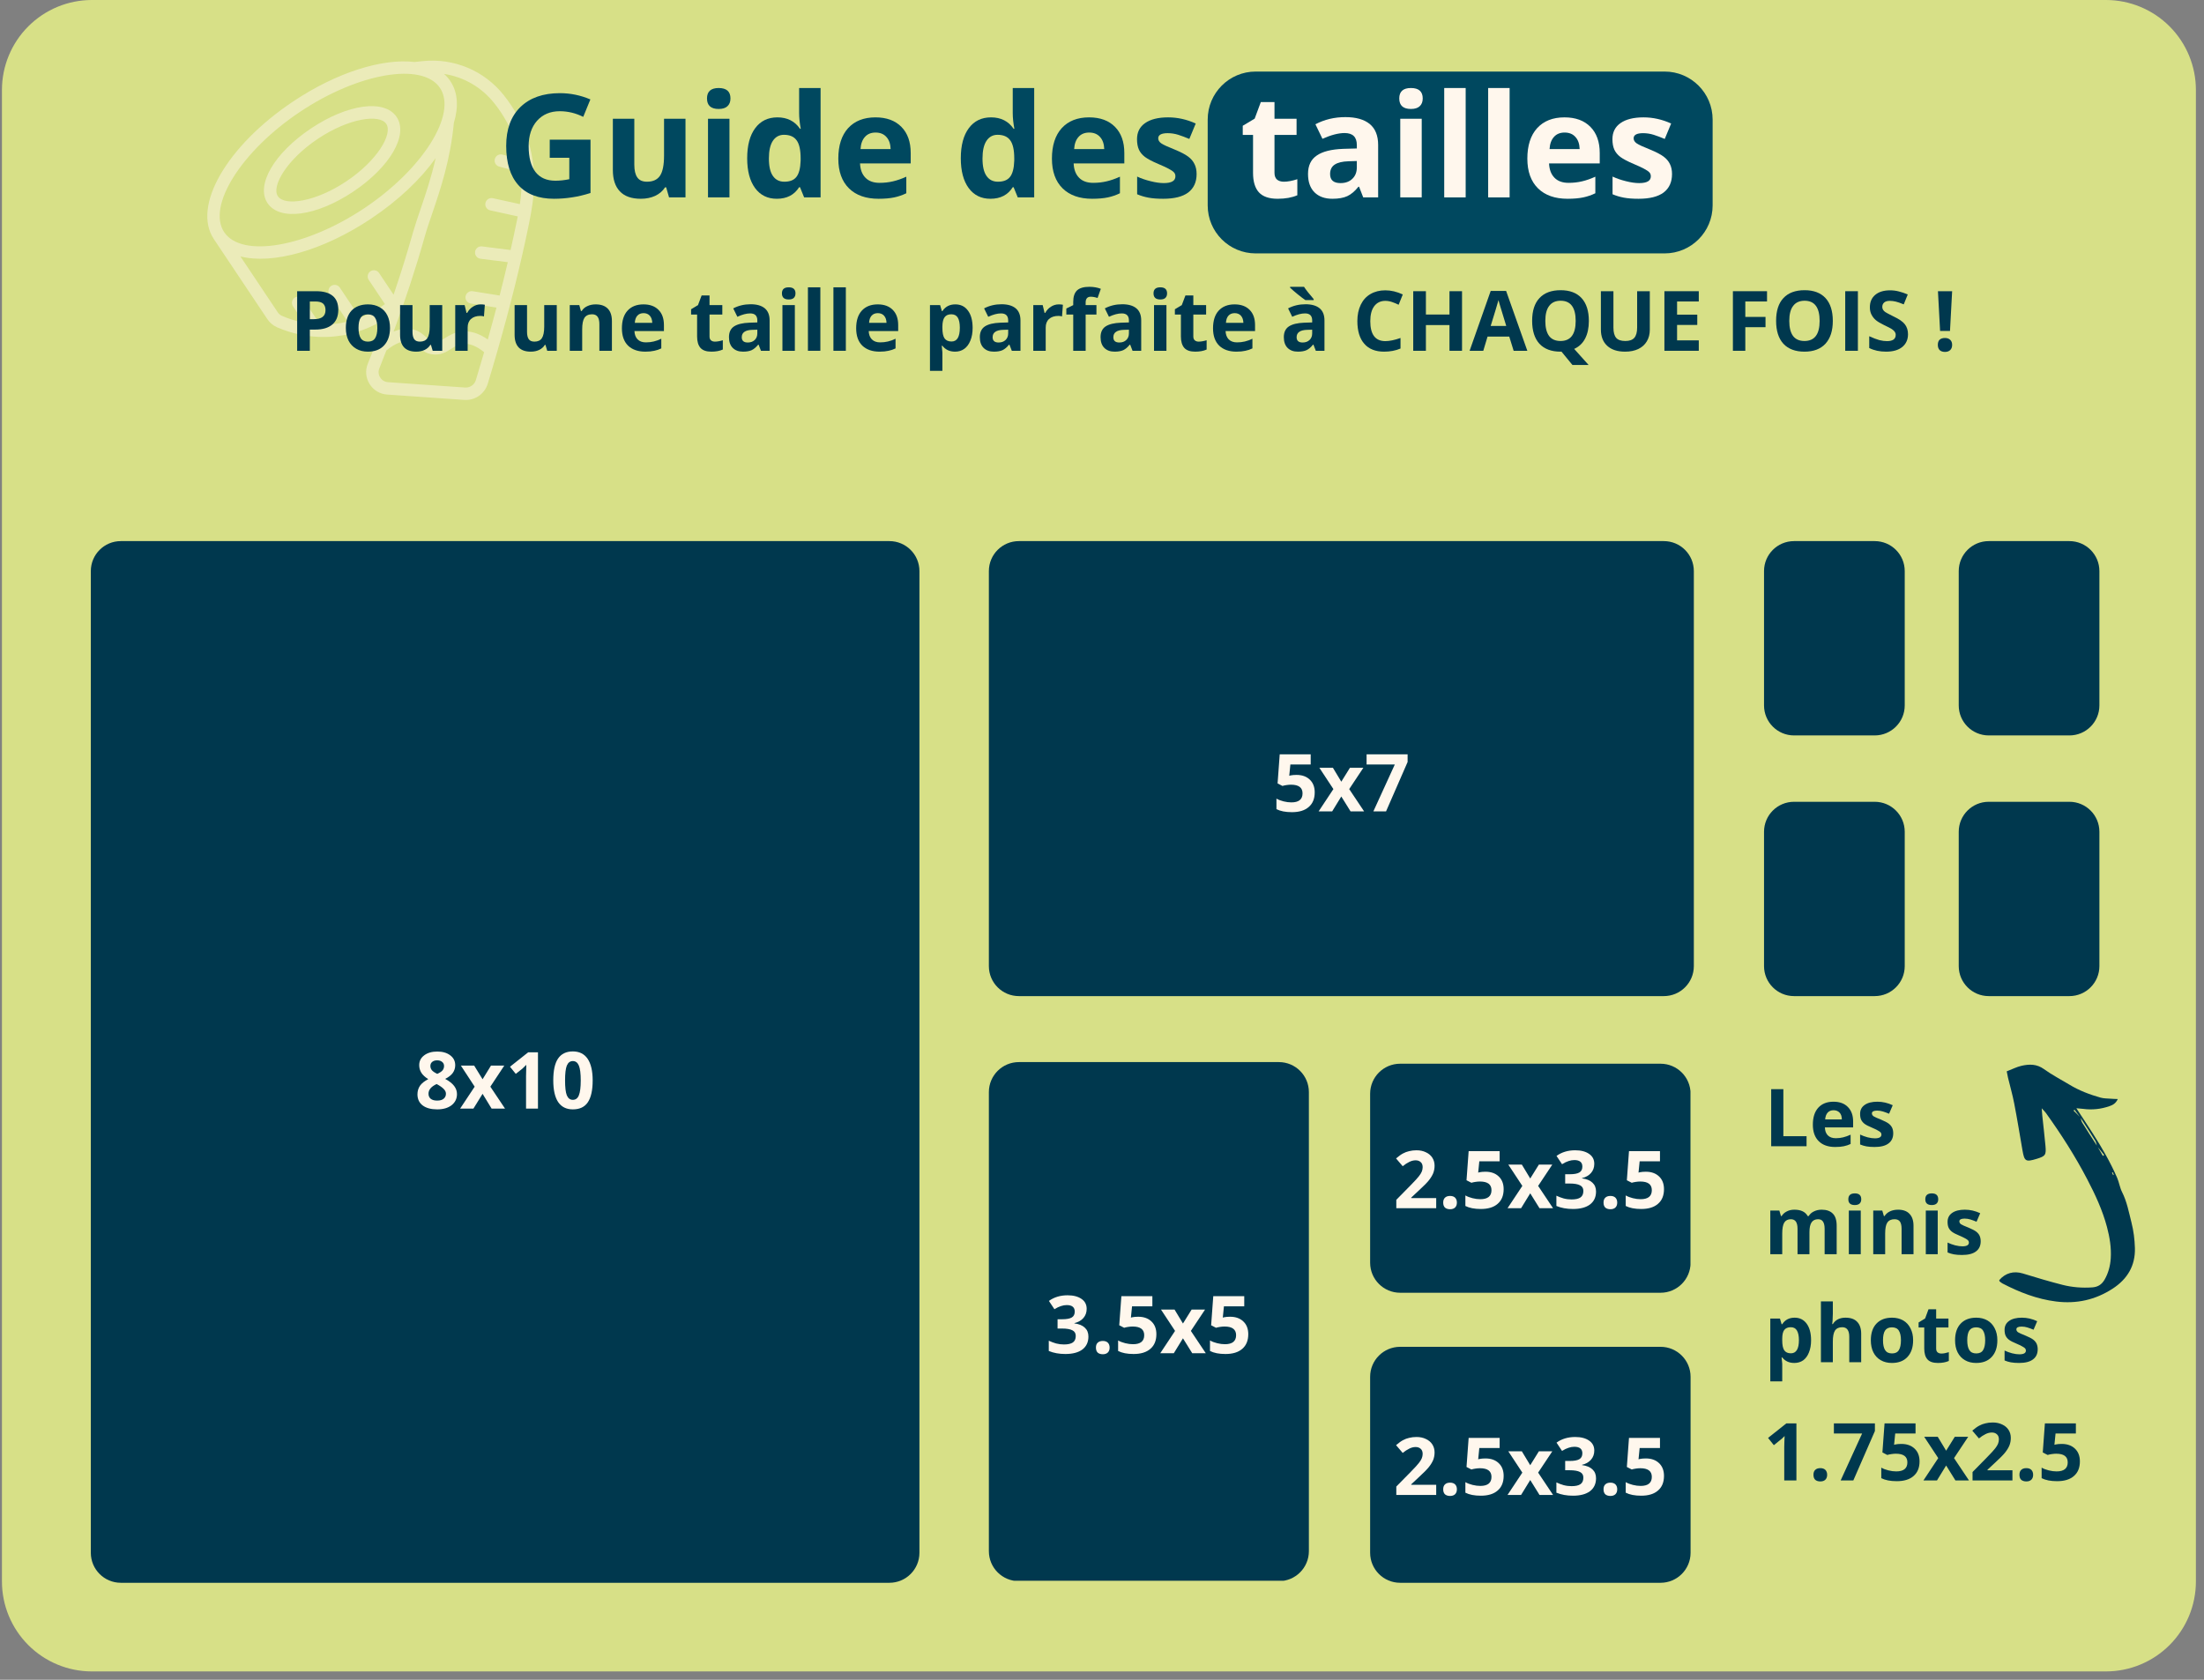 <svg xmlns="http://www.w3.org/2000/svg" xmlns:xlink="http://www.w3.org/1999/xlink" width="366" zoomAndPan="magnify" viewBox="0 0 274.5 209.25" height="279" preserveAspectRatio="xMidYMid meet" version="1.2"><rect x="0" y="0" width="274.5" height="209.25" fill="#808080" stroke="none"/><defs><clipPath id="91accd3698"><path d="M 0.242 0 L 273.52 0 L 273.52 208.211 L 0.242 208.211 Z M 0.242 0 "/></clipPath><clipPath id="fb0258f041"><path d="M 11.449 0 L 262.281 0 C 265.258 0 268.105 1.18 270.211 3.285 C 272.312 5.387 273.492 8.238 273.492 11.211 L 273.492 197 C 273.492 199.973 272.312 202.824 270.211 204.926 C 268.105 207.031 265.258 208.211 262.281 208.211 L 11.449 208.211 C 8.477 208.211 5.625 207.031 3.523 204.926 C 1.422 202.824 0.242 199.973 0.242 197 L 0.242 11.211 C 0.242 8.238 1.422 5.387 3.523 3.285 C 5.625 1.18 8.477 0 11.449 0 Z M 11.449 0 "/></clipPath><clipPath id="6a888441a3"><path d="M 150.414 8.914 L 213.328 8.914 L 213.328 31.566 L 150.414 31.566 Z M 150.414 8.914 "/></clipPath><clipPath id="ea415e974a"><path d="M 156.391 8.914 L 207.32 8.914 C 210.621 8.914 213.301 11.59 213.301 14.895 L 213.301 25.59 C 213.301 28.891 210.621 31.566 207.32 31.566 L 156.391 31.566 C 153.09 31.566 150.414 28.891 150.414 25.59 L 150.414 14.895 C 150.414 11.59 153.09 8.914 156.391 8.914 Z M 156.391 8.914 "/></clipPath><filter x="0%" y="0%" width="100%" filterUnits="objectBoundingBox" id="128482584b" height="100%"><feColorMatrix values="0 0 0 0 1 0 0 0 0 1 0 0 0 0 1 0 0 0 1 0" type="matrix" in="SourceGraphic"/></filter><clipPath id="96f7d954f9"><path d="M 11 13 L 29 13 L 29 27 L 11 27 Z M 11 13 "/></clipPath><clipPath id="ee3283d7a0"><path d="M 0.715 22.527 L 34.27 0.105 L 58.352 36.145 L 24.797 58.566 Z M 0.715 22.527 "/></clipPath><clipPath id="88251d2055"><path d="M 0.715 22.527 L 34.27 0.105 L 58.352 36.145 L 24.797 58.566 Z M 0.715 22.527 "/></clipPath><clipPath id="7dd0f77a57"><path d="M 4 7 L 46 7 L 46 50 L 4 50 Z M 4 7 "/></clipPath><clipPath id="ada822f8d8"><path d="M 0.715 22.527 L 34.27 0.105 L 58.352 36.145 L 24.797 58.566 Z M 0.715 22.527 "/></clipPath><clipPath id="7efad67154"><path d="M 0.715 22.527 L 34.27 0.105 L 58.352 36.145 L 24.797 58.566 Z M 0.715 22.527 "/></clipPath><clipPath id="224ad6b57f"><rect x="0" width="59" y="0" height="60"/></clipPath><clipPath id="7b1f71fc90"><path d="M 11.312 67.406 L 114.512 67.406 L 114.512 197.211 L 11.312 197.211 Z M 11.312 67.406 "/></clipPath><clipPath id="3b049744f4"><path d="M 15.047 67.406 L 110.773 67.406 C 112.836 67.406 114.512 69.078 114.512 71.141 L 114.512 193.43 C 114.512 195.496 112.836 197.168 110.773 197.168 L 15.047 197.168 C 12.984 197.168 11.312 195.496 11.312 193.43 L 11.312 71.141 C 11.312 69.078 12.984 67.406 15.047 67.406 Z M 15.047 67.406 "/></clipPath><clipPath id="bf26bfaefb"><path d="M 123.16 67.406 L 211 67.406 L 211 124.086 L 123.16 124.086 Z M 123.16 67.406 "/></clipPath><clipPath id="cf2a782572"><path d="M 126.898 67.406 L 207.223 67.406 C 209.289 67.406 210.961 69.078 210.961 71.141 L 210.961 120.348 C 210.961 122.414 209.289 124.086 207.223 124.086 L 126.898 124.086 C 124.832 124.086 123.16 122.414 123.16 120.348 L 123.16 71.141 C 123.16 69.078 124.832 67.406 126.898 67.406 Z M 126.898 67.406 "/></clipPath><clipPath id="f185977780"><path d="M 123.16 132.305 L 163.016 132.305 L 163.016 197 L 123.16 197 Z M 123.16 132.305 "/></clipPath><clipPath id="533e47c578"><path d="M 126.898 132.305 L 159.277 132.305 C 161.344 132.305 163.016 133.98 163.016 136.043 L 163.016 193.227 C 163.016 195.293 161.344 196.965 159.277 196.965 L 126.898 196.965 C 124.832 196.965 123.16 195.293 123.16 193.227 L 123.16 136.043 C 123.16 133.98 124.832 132.305 126.898 132.305 Z M 126.898 132.305 "/></clipPath><clipPath id="c36ebea21b"><path d="M 170.645 132.508 L 210.652 132.508 L 210.652 161.039 L 170.645 161.039 Z M 170.645 132.508 "/></clipPath><clipPath id="286d2cc7ce"><path d="M 174.383 132.508 L 206.816 132.508 C 208.879 132.508 210.555 134.18 210.555 136.246 L 210.555 157.301 C 210.555 159.363 208.879 161.039 206.816 161.039 L 174.383 161.039 C 172.32 161.039 170.645 159.363 170.645 157.301 L 170.645 136.246 C 170.645 134.18 172.32 132.508 174.383 132.508 Z M 174.383 132.508 "/></clipPath><clipPath id="8e0fdb869d"><path d="M 219.703 67.406 L 237.227 67.406 L 237.227 91.637 L 219.703 91.637 Z M 219.703 67.406 "/></clipPath><clipPath id="d1e27e0cf5"><path d="M 223.441 67.406 L 233.488 67.406 C 235.555 67.406 237.227 69.078 237.227 71.141 L 237.227 87.875 C 237.227 89.938 235.555 91.613 233.488 91.613 L 223.441 91.613 C 221.375 91.613 219.703 89.938 219.703 87.875 L 219.703 71.141 C 219.703 69.078 221.375 67.406 223.441 67.406 Z M 223.441 67.406 "/></clipPath><clipPath id="407c6f2d17"><path d="M 219.703 99.879 L 237.227 99.879 L 237.227 124.109 L 219.703 124.109 Z M 219.703 99.879 "/></clipPath><clipPath id="cf3de80643"><path d="M 223.441 99.879 L 233.488 99.879 C 235.555 99.879 237.227 101.551 237.227 103.617 L 237.227 120.348 C 237.227 122.414 235.555 124.086 233.488 124.086 L 223.441 124.086 C 221.375 124.086 219.703 122.414 219.703 120.348 L 219.703 103.617 C 219.703 101.551 221.375 99.879 223.441 99.879 Z M 223.441 99.879 "/></clipPath><clipPath id="cb03058d32"><path d="M 243.953 67.406 L 261.473 67.406 L 261.473 91.637 L 243.953 91.637 Z M 243.953 67.406 "/></clipPath><clipPath id="576402d089"><path d="M 247.688 67.406 L 257.738 67.406 C 259.801 67.406 261.473 69.078 261.473 71.141 L 261.473 87.875 C 261.473 89.938 259.801 91.613 257.738 91.613 L 247.688 91.613 C 245.625 91.613 243.953 89.938 243.953 87.875 L 243.953 71.141 C 243.953 69.078 245.625 67.406 247.688 67.406 Z M 247.688 67.406 "/></clipPath><clipPath id="572a913ced"><path d="M 243.953 99.879 L 261.473 99.879 L 261.473 124.109 L 243.953 124.109 Z M 243.953 99.879 "/></clipPath><clipPath id="c49cba422c"><path d="M 247.688 99.879 L 257.738 99.879 C 259.801 99.879 261.473 101.551 261.473 103.617 L 261.473 120.348 C 261.473 122.414 259.801 124.086 257.738 124.086 L 247.688 124.086 C 245.625 124.086 243.953 122.414 243.953 120.348 L 243.953 103.617 C 243.953 101.551 245.625 99.879 247.688 99.879 Z M 247.688 99.879 "/></clipPath><clipPath id="9b3e95a037"><path d="M 170.645 167.773 L 210.605 167.773 L 210.605 197.168 L 170.645 197.168 Z M 170.645 167.773 "/></clipPath><clipPath id="6f4c50f745"><path d="M 174.383 167.773 L 206.816 167.773 C 208.879 167.773 210.555 169.445 210.555 171.508 L 210.555 193.43 C 210.555 195.496 208.879 197.168 206.816 197.168 L 174.383 197.168 C 172.32 197.168 170.645 195.496 170.645 193.43 L 170.645 171.508 C 170.645 169.445 172.32 167.773 174.383 167.773 Z M 174.383 167.773 "/></clipPath><clipPath id="00d8dc82ff"><path d="M 249 132 L 266 132 L 266 163 L 249 163 Z M 249 132 "/></clipPath><clipPath id="b6a74643fe"><path d="M 251.496 165.773 L 240.027 137.359 L 260.816 128.969 L 272.285 157.379 Z M 251.496 165.773 "/></clipPath><clipPath id="da80325f88"><path d="M 251.496 165.773 L 240.027 137.359 L 260.816 128.969 L 272.285 157.379 Z M 251.496 165.773 "/></clipPath></defs><g id="f52d20f8c4"><g clip-rule="nonzero" clip-path="url(#91accd3698)"><g clip-rule="nonzero" clip-path="url(#fb0258f041)"><path style=" stroke:none;fill-rule:nonzero;fill:#d7e087;fill-opacity:1;" d="M 0.242 0 L 273.52 0 L 273.52 208.211 L 0.242 208.211 Z M 0.242 0 "/></g></g><g clip-rule="nonzero" clip-path="url(#6a888441a3)"><g clip-rule="nonzero" clip-path="url(#ea415e974a)"><path style=" stroke:none;fill-rule:nonzero;fill:#00485f;fill-opacity:1;" d="M 150.414 8.914 L 213.328 8.914 L 213.328 31.566 L 150.414 31.566 Z M 150.414 8.914 "/></g></g><g mask="url(#63ac77faec)" transform="matrix(1,0,0,1,21,0)"><g clip-path="url(#224ad6b57f)"><g clip-rule="nonzero" clip-path="url(#96f7d954f9)"><g clip-rule="nonzero" clip-path="url(#ee3283d7a0)"><g clip-rule="nonzero" clip-path="url(#88251d2055)"><path style=" stroke:none;fill-rule:nonzero;fill:#fff7ed;fill-opacity:1;" d="M 22.992 23.875 C 27.574 20.812 29.898 16.812 28.398 14.57 C 26.898 12.324 22.312 12.941 17.73 16.004 C 13.148 19.066 10.824 23.066 12.324 25.309 C 13.824 27.555 18.41 26.938 22.992 23.875 Z M 18.59 17.289 C 22.453 14.707 26.273 14.18 27.109 15.43 C 27.945 16.68 25.996 20.008 22.133 22.59 C 18.27 25.172 14.445 25.699 13.609 24.449 C 12.773 23.199 14.727 19.871 18.59 17.289 Z M 18.59 17.289 "/></g></g></g><g clip-rule="nonzero" clip-path="url(#7dd0f77a57)"><g clip-rule="nonzero" clip-path="url(#ada822f8d8)"><g clip-rule="nonzero" clip-path="url(#7efad67154)"><path style=" stroke:none;fill-rule:nonzero;fill:#fff7ed;fill-opacity:1;" d="M 41.738 11.848 C 39.312 8.797 35.543 7.215 31.66 7.613 L 30.629 7.723 C 26.656 7.254 20.996 8.973 15.492 12.652 C 7.234 18.172 2.906 25.695 5.633 29.781 L 12.301 39.758 C 12.598 40.199 13.008 40.547 13.488 40.762 C 15.074 41.457 17.613 42.219 20.711 41.906 C 23.316 41.641 25.406 40.707 26.941 39.746 C 26.266 41.609 25.562 43.461 24.816 45.289 C 24.469 46.133 24.547 47.062 25.027 47.832 C 25.512 48.609 26.309 49.09 27.223 49.152 L 36.812 49.816 C 37.465 49.863 38.09 49.688 38.605 49.344 C 39.137 48.988 39.547 48.453 39.746 47.801 C 40.148 46.488 40.531 45.184 40.906 43.879 C 40.91 43.871 40.91 43.859 40.914 43.848 C 42.52 38.27 43.879 32.809 44.883 27.867 C 44.961 27.473 45.051 27.016 45.137 26.539 C 45.137 26.535 45.141 26.531 45.141 26.527 C 45.141 26.52 45.141 26.516 45.141 26.512 C 45.414 24.977 45.645 23.039 45.438 20.863 C 45.438 20.824 45.438 20.785 45.43 20.742 C 45.324 19.68 45.117 18.566 44.75 17.414 C 44.117 15.441 43.117 13.582 41.738 11.848 Z M 16.352 13.941 C 23.637 9.07 31.629 7.707 33.801 10.957 C 35.973 14.211 31.656 21.07 24.371 25.938 C 17.086 30.805 9.094 32.172 6.922 28.922 C 4.75 25.668 9.066 18.809 16.352 13.941 Z M 23.832 39.582 L 21.324 35.828 C 21.086 35.473 20.605 35.379 20.25 35.613 C 19.895 35.852 19.797 36.332 20.035 36.688 L 22.289 40.062 C 21.742 40.195 21.164 40.305 20.555 40.363 C 19.965 40.426 19.406 40.434 18.863 40.414 L 16.777 37.293 C 16.539 36.938 16.059 36.844 15.703 37.078 C 15.348 37.316 15.254 37.797 15.492 38.152 L 16.855 40.195 C 15.754 39.984 14.824 39.656 14.113 39.344 C 13.898 39.25 13.723 39.098 13.586 38.895 L 8.945 31.945 C 12.918 32.953 19.168 31.277 25.23 27.227 C 28.66 24.934 31.41 22.297 33.258 19.703 C 32.711 22.137 31.996 24.238 31.371 26.062 C 31.016 27.109 30.68 28.098 30.422 29.004 C 29.695 31.586 28.891 34.156 28.02 36.711 L 26.211 34.008 C 25.973 33.652 25.496 33.555 25.137 33.793 C 24.781 34.031 24.688 34.512 24.926 34.867 L 26.941 37.883 C 26.145 38.465 25.102 39.094 23.832 39.582 Z M 38.266 47.348 C 38.09 47.934 37.531 48.316 36.918 48.273 L 27.328 47.609 C 26.918 47.578 26.559 47.363 26.344 47.016 C 26.129 46.672 26.094 46.254 26.25 45.875 C 26.547 45.141 26.832 44.395 27.121 43.656 C 28.254 42.746 29.238 42.367 30.055 42.543 C 30.477 42.633 30.715 42.855 31.043 43.16 C 31.453 43.547 31.965 44.031 32.875 44.141 C 33.91 44.27 34.609 43.828 35.223 43.438 C 35.695 43.141 36.102 42.887 36.684 42.832 C 37.48 42.754 38.355 43.109 39.297 43.871 C 38.961 45.027 38.621 46.188 38.266 47.348 Z M 43.273 17.887 C 43.488 18.555 43.629 19.199 43.738 19.836 L 41.578 19.258 C 41.164 19.145 40.738 19.395 40.629 19.805 C 40.52 20.219 40.762 20.641 41.176 20.754 L 43.938 21.492 C 44.027 22.938 43.926 24.266 43.75 25.43 L 40.383 24.691 C 39.965 24.602 39.551 24.867 39.461 25.281 C 39.367 25.699 39.633 26.113 40.051 26.203 L 43.484 26.957 C 43.445 27.16 43.402 27.371 43.363 27.559 C 43.129 28.723 42.863 29.926 42.59 31.145 L 39.035 30.695 C 38.609 30.641 38.223 30.941 38.168 31.367 C 38.117 31.789 38.418 32.176 38.84 32.23 L 42.242 32.66 C 41.926 34.023 41.586 35.406 41.227 36.812 L 37.871 36.277 C 37.449 36.211 37.051 36.5 36.984 36.922 C 36.918 37.344 37.207 37.742 37.629 37.809 L 40.832 38.316 C 40.488 39.629 40.129 40.949 39.754 42.285 C 38.664 41.527 37.586 41.191 36.539 41.289 C 35.59 41.379 34.93 41.797 34.398 42.129 C 33.84 42.48 33.531 42.66 33.062 42.605 C 32.676 42.559 32.465 42.375 32.102 42.031 C 31.711 41.664 31.223 41.207 30.379 41.027 C 29.637 40.871 28.848 40.969 28.023 41.305 C 29.48 37.395 30.789 33.418 31.914 29.426 C 32.156 28.559 32.488 27.59 32.84 26.562 C 33.844 23.613 35.09 19.945 35.527 15.309 C 36.129 13.312 36.027 11.504 35.086 10.098 C 34.867 9.766 34.602 9.473 34.309 9.211 C 36.734 9.574 38.965 10.848 40.562 12.859 C 41.789 14.398 42.699 16.09 43.273 17.887 Z M 43.273 17.887 "/></g></g></g></g><mask id="63ac77faec"><g filter="url(#128482584b)"><rect x="0" width="274.5" y="0" height="209.25" style="fill:#000000;fill-opacity:0.49;stroke:none;"/></g></mask></g><g clip-rule="nonzero" clip-path="url(#7b1f71fc90)"><g clip-rule="nonzero" clip-path="url(#3b049744f4)"><path style=" stroke:none;fill-rule:nonzero;fill:#00384e;fill-opacity:1;" d="M 11.312 67.406 L 114.512 67.406 L 114.512 197.211 L 11.312 197.211 Z M 11.312 67.406 "/></g></g><g clip-rule="nonzero" clip-path="url(#bf26bfaefb)"><g clip-rule="nonzero" clip-path="url(#cf2a782572)"><path style=" stroke:none;fill-rule:nonzero;fill:#00384e;fill-opacity:1;" d="M 123.16 67.406 L 211.059 67.406 L 211.059 124.086 L 123.16 124.086 Z M 123.16 67.406 "/></g></g><g clip-rule="nonzero" clip-path="url(#f185977780)"><g clip-rule="nonzero" clip-path="url(#533e47c578)"><path style=" stroke:none;fill-rule:nonzero;fill:#00384e;fill-opacity:1;" d="M 123.16 132.305 L 163.016 132.305 L 163.016 196.914 L 123.16 196.914 Z M 123.16 132.305 "/></g></g><g clip-rule="nonzero" clip-path="url(#c36ebea21b)"><g clip-rule="nonzero" clip-path="url(#286d2cc7ce)"><path style=" stroke:none;fill-rule:nonzero;fill:#00384e;fill-opacity:1;" d="M 170.645 132.508 L 210.543 132.508 L 210.543 161.039 L 170.645 161.039 Z M 170.645 132.508 "/></g></g><g clip-rule="nonzero" clip-path="url(#8e0fdb869d)"><g clip-rule="nonzero" clip-path="url(#d1e27e0cf5)"><path style=" stroke:none;fill-rule:nonzero;fill:#00384e;fill-opacity:1;" d="M 219.703 67.406 L 237.227 67.406 L 237.227 91.637 L 219.703 91.637 Z M 219.703 67.406 "/></g></g><g clip-rule="nonzero" clip-path="url(#407c6f2d17)"><g clip-rule="nonzero" clip-path="url(#cf3de80643)"><path style=" stroke:none;fill-rule:nonzero;fill:#00384e;fill-opacity:1;" d="M 219.703 99.879 L 237.227 99.879 L 237.227 124.109 L 219.703 124.109 Z M 219.703 99.879 "/></g></g><g clip-rule="nonzero" clip-path="url(#cb03058d32)"><g clip-rule="nonzero" clip-path="url(#576402d089)"><path style=" stroke:none;fill-rule:nonzero;fill:#00384e;fill-opacity:1;" d="M 243.953 67.406 L 261.473 67.406 L 261.473 91.637 L 243.953 91.637 Z M 243.953 67.406 "/></g></g><g clip-rule="nonzero" clip-path="url(#572a913ced)"><g clip-rule="nonzero" clip-path="url(#c49cba422c)"><path style=" stroke:none;fill-rule:nonzero;fill:#00384e;fill-opacity:1;" d="M 243.953 99.879 L 261.473 99.879 L 261.473 124.109 L 243.953 124.109 Z M 243.953 99.879 "/></g></g><g clip-rule="nonzero" clip-path="url(#9b3e95a037)"><g clip-rule="nonzero" clip-path="url(#6f4c50f745)"><path style=" stroke:none;fill-rule:nonzero;fill:#00384e;fill-opacity:1;" d="M 170.645 167.773 L 210.605 167.773 L 210.605 197.168 L 170.645 197.168 Z M 170.645 167.773 "/></g></g><g clip-rule="nonzero" clip-path="url(#00d8dc82ff)"><g clip-rule="nonzero" clip-path="url(#b6a74643fe)"><g clip-rule="nonzero" clip-path="url(#da80325f88)"><path style=" stroke:none;fill-rule:nonzero;fill:#00384e;fill-opacity:1;" d="M 258.602 138.055 C 259.328 139.156 259.988 140.152 260.629 141.156 C 261.773 142.941 262.84 144.773 263.684 146.723 C 263.93 147.289 264.012 147.934 264.289 148.48 C 264.902 149.688 265.141 151.004 265.465 152.285 C 265.73 153.316 265.863 154.402 265.895 155.469 C 265.957 157.664 264.965 159.332 263.125 160.527 C 260.969 161.93 258.621 162.445 256.078 162.129 C 253.707 161.832 251.516 160.98 249.41 159.887 C 249.273 159.816 249.156 159.715 249.039 159.613 C 249.008 159.586 249.012 159.516 249 159.465 C 249.77 158.566 250.816 158.297 251.926 158.633 C 253.578 159.137 255.234 159.641 256.906 160.062 C 258.102 160.363 259.336 160.457 260.578 160.371 C 261.27 160.324 261.746 160.027 262.102 159.434 C 262.59 158.594 262.824 157.695 262.887 156.742 C 262.969 155.418 262.754 154.129 262.418 152.855 C 261.863 150.762 260.957 148.816 259.961 146.91 C 258.457 144.023 256.707 141.289 254.812 138.648 C 254.691 138.484 254.543 138.344 254.289 138.062 C 254.324 138.48 254.332 138.73 254.359 138.977 C 254.492 140.23 254.641 141.48 254.754 142.73 C 254.859 143.879 254.75 144.023 253.668 144.355 C 252.285 144.777 252.129 144.68 251.887 143.27 C 251.551 141.332 251.238 139.391 250.863 137.461 C 250.656 136.379 250.348 135.32 250.09 134.25 C 250.031 134.004 249.988 133.754 249.93 133.457 C 250.586 133.207 251.16 132.906 251.773 132.766 C 252.742 132.547 253.676 132.527 254.578 133.188 C 255.57 133.906 256.676 134.473 257.727 135.109 C 258.945 135.852 260.266 136.352 261.629 136.734 C 262.023 136.844 262.453 136.832 262.867 136.867 C 263.137 136.891 263.406 136.895 263.762 136.91 C 263.512 137.465 263.129 137.656 262.707 137.801 C 261.648 138.168 260.566 138.281 259.453 138.133 C 259.207 138.109 258.957 138.09 258.602 138.055 Z M 261.176 142.777 C 261.102 142.543 261.07 142.281 260.941 142.078 C 260.344 141.113 259.723 140.164 259.102 139.207 C 258.855 138.887 258.613 138.562 258.371 138.242 C 258.332 138.277 258.293 138.312 258.254 138.348 C 258.543 138.637 258.836 138.922 259.125 139.211 C 259.191 139.422 259.215 139.656 259.328 139.84 C 259.938 140.828 260.57 141.801 261.203 142.777 C 261.438 143.184 261.672 143.59 261.906 143.996 C 261.961 143.957 262.016 143.918 262.07 143.879 C 261.773 143.512 261.473 143.145 261.176 142.777 Z M 263.152 146.035 C 263.113 146.047 263.074 146.059 263.039 146.07 C 263.086 146.176 263.133 146.277 263.18 146.383 C 263.207 146.371 263.23 146.363 263.258 146.352 C 263.223 146.25 263.184 146.141 263.152 146.035 Z M 263.152 146.035 "/></g></g></g><g style="fill:#fff7ed;fill-opacity:1;"><g transform="translate(51.649, 138.101)"><path style="stroke:none" d="M 2.812 -7.109 C 3.477 -7.109 4.016 -6.953 4.422 -6.641 C 4.836 -6.336 5.047 -5.926 5.047 -5.406 C 5.047 -5.051 4.945 -4.734 4.75 -4.453 C 4.551 -4.172 4.234 -3.922 3.797 -3.703 C 4.316 -3.422 4.691 -3.125 4.922 -2.812 C 5.148 -2.508 5.266 -2.176 5.266 -1.812 C 5.266 -1.238 5.039 -0.773 4.594 -0.422 C 4.145 -0.078 3.551 0.094 2.812 0.094 C 2.039 0.094 1.438 -0.066 1 -0.391 C 0.562 -0.723 0.344 -1.188 0.344 -1.781 C 0.344 -2.176 0.445 -2.531 0.656 -2.844 C 0.875 -3.156 1.219 -3.43 1.688 -3.672 C 1.289 -3.922 1.004 -4.188 0.828 -4.469 C 0.648 -4.758 0.562 -5.078 0.562 -5.422 C 0.562 -5.922 0.77 -6.328 1.188 -6.641 C 1.602 -6.953 2.145 -7.109 2.812 -7.109 Z M 1.719 -1.859 C 1.719 -1.586 1.812 -1.375 2 -1.219 C 2.195 -1.07 2.461 -1 2.797 -1 C 3.16 -1 3.43 -1.078 3.609 -1.234 C 3.797 -1.391 3.891 -1.598 3.891 -1.859 C 3.891 -2.066 3.797 -2.266 3.609 -2.453 C 3.43 -2.641 3.141 -2.844 2.734 -3.062 C 2.055 -2.75 1.719 -2.348 1.719 -1.859 Z M 2.797 -6.016 C 2.547 -6.016 2.344 -5.953 2.188 -5.828 C 2.031 -5.703 1.953 -5.531 1.953 -5.312 C 1.953 -5.113 2.016 -4.938 2.141 -4.781 C 2.266 -4.633 2.488 -4.484 2.812 -4.328 C 3.125 -4.473 3.344 -4.617 3.469 -4.766 C 3.594 -4.922 3.656 -5.102 3.656 -5.312 C 3.656 -5.531 3.57 -5.703 3.406 -5.828 C 3.25 -5.953 3.047 -6.016 2.797 -6.016 Z M 2.797 -6.016 "/></g><g transform="translate(57.259, 138.101)"><path style="stroke:none" d="M 1.859 -2.734 L 0.141 -5.359 L 1.797 -5.359 L 2.844 -3.656 L 3.891 -5.359 L 5.547 -5.359 L 3.812 -2.734 L 5.641 0 L 3.969 0 L 2.844 -1.844 L 1.703 0 L 0.047 0 Z M 1.859 -2.734 "/></g><g transform="translate(62.94, 138.101)"><path style="stroke:none" d="M 4.062 0 L 2.578 0 L 2.578 -4.062 L 2.594 -4.734 L 2.609 -5.453 C 2.367 -5.211 2.203 -5.051 2.109 -4.969 L 1.297 -4.328 L 0.578 -5.219 L 2.844 -7.016 L 4.062 -7.016 Z M 4.062 0 "/></g><g transform="translate(68.549, 138.101)"><path style="stroke:none" d="M 5.266 -3.516 C 5.266 -2.285 5.062 -1.375 4.656 -0.781 C 4.258 -0.195 3.641 0.094 2.797 0.094 C 1.992 0.094 1.383 -0.207 0.969 -0.812 C 0.562 -1.426 0.359 -2.328 0.359 -3.516 C 0.359 -4.742 0.555 -5.648 0.953 -6.234 C 1.359 -6.828 1.973 -7.125 2.797 -7.125 C 3.609 -7.125 4.223 -6.816 4.641 -6.203 C 5.055 -5.586 5.266 -4.691 5.266 -3.516 Z M 1.828 -3.516 C 1.828 -2.648 1.898 -2.031 2.047 -1.656 C 2.203 -1.281 2.453 -1.094 2.797 -1.094 C 3.148 -1.094 3.398 -1.281 3.547 -1.656 C 3.703 -2.039 3.781 -2.66 3.781 -3.516 C 3.781 -4.367 3.703 -4.984 3.547 -5.359 C 3.391 -5.734 3.141 -5.922 2.797 -5.922 C 2.453 -5.922 2.203 -5.734 2.047 -5.359 C 1.898 -4.984 1.828 -4.367 1.828 -3.516 Z M 1.828 -3.516 "/></g></g><g style="fill:#fff7ed;fill-opacity:1;"><g transform="translate(158.493, 101.078)"><path style="stroke:none" d="M 2.984 -4.547 C 3.672 -4.547 4.219 -4.352 4.625 -3.969 C 5.039 -3.582 5.25 -3.051 5.25 -2.375 C 5.25 -1.582 5 -0.973 4.5 -0.547 C 4.008 -0.117 3.312 0.094 2.406 0.094 C 1.613 0.094 0.973 -0.031 0.484 -0.281 L 0.484 -1.594 C 0.742 -1.445 1.039 -1.332 1.375 -1.25 C 1.719 -1.164 2.039 -1.125 2.344 -1.125 C 3.27 -1.125 3.734 -1.5 3.734 -2.25 C 3.734 -2.969 3.254 -3.328 2.297 -3.328 C 2.129 -3.328 1.941 -3.312 1.734 -3.281 C 1.523 -3.25 1.359 -3.211 1.234 -3.172 L 0.625 -3.484 L 0.891 -7.109 L 4.75 -7.109 L 4.75 -5.844 L 2.219 -5.844 L 2.078 -4.438 L 2.25 -4.484 C 2.445 -4.523 2.691 -4.547 2.984 -4.547 Z M 2.984 -4.547 "/></g></g><g style="fill:#fff7ed;fill-opacity:1;"><g transform="translate(164.179, 101.078)"><path style="stroke:none" d="M 1.891 -2.781 L 0.141 -5.438 L 1.828 -5.438 L 2.875 -3.703 L 3.953 -5.438 L 5.625 -5.438 L 3.859 -2.781 L 5.719 0 L 4.031 0 L 2.875 -1.859 L 1.734 0 L 0.047 0 Z M 1.891 -2.781 "/></g></g><g style="fill:#fff7ed;fill-opacity:1;"><g transform="translate(169.937, 101.078)"><path style="stroke:none" d="M 1.109 0 L 3.781 -5.844 L 0.266 -5.844 L 0.266 -7.109 L 5.375 -7.109 L 5.375 -6.156 L 2.688 0 Z M 1.109 0 "/></g></g><g style="fill:#fff7ed;fill-opacity:1;"><g transform="translate(130.247, 168.574)"><path style="stroke:none" d="M 5.094 -5.531 C 5.094 -5.082 4.957 -4.703 4.688 -4.391 C 4.414 -4.078 4.039 -3.863 3.562 -3.75 L 3.562 -3.719 C 4.133 -3.645 4.566 -3.469 4.859 -3.188 C 5.16 -2.914 5.312 -2.547 5.312 -2.078 C 5.312 -1.391 5.062 -0.852 4.562 -0.469 C 4.062 -0.094 3.352 0.094 2.438 0.094 C 1.664 0.094 0.977 -0.031 0.375 -0.281 L 0.375 -1.562 C 0.656 -1.426 0.957 -1.312 1.281 -1.219 C 1.613 -1.133 1.941 -1.094 2.266 -1.094 C 2.766 -1.094 3.133 -1.176 3.375 -1.344 C 3.613 -1.508 3.734 -1.781 3.734 -2.156 C 3.734 -2.488 3.594 -2.723 3.312 -2.859 C 3.039 -3.004 2.609 -3.078 2.016 -3.078 L 1.469 -3.078 L 1.469 -4.234 L 2.031 -4.234 C 2.582 -4.234 2.984 -4.305 3.234 -4.453 C 3.484 -4.598 3.609 -4.844 3.609 -5.188 C 3.609 -5.727 3.273 -6 2.609 -6 C 2.367 -6 2.129 -5.957 1.891 -5.875 C 1.648 -5.801 1.379 -5.672 1.078 -5.484 L 0.391 -6.516 C 1.035 -6.984 1.812 -7.219 2.719 -7.219 C 3.445 -7.219 4.023 -7.066 4.453 -6.766 C 4.879 -6.473 5.094 -6.062 5.094 -5.531 Z M 5.094 -5.531 "/></g></g><g style="fill:#fff7ed;fill-opacity:1;"><g transform="translate(135.933, 168.574)"><path style="stroke:none" d="M 0.562 -0.703 C 0.562 -0.973 0.633 -1.176 0.781 -1.312 C 0.926 -1.457 1.141 -1.531 1.422 -1.531 C 1.691 -1.531 1.898 -1.457 2.047 -1.312 C 2.191 -1.164 2.266 -0.961 2.266 -0.703 C 2.266 -0.441 2.191 -0.238 2.047 -0.094 C 1.898 0.051 1.691 0.125 1.422 0.125 C 1.148 0.125 0.938 0.055 0.781 -0.078 C 0.633 -0.223 0.562 -0.43 0.562 -0.703 Z M 0.562 -0.703 "/></g></g><g style="fill:#fff7ed;fill-opacity:1;"><g transform="translate(138.773, 168.574)"><path style="stroke:none" d="M 2.984 -4.547 C 3.672 -4.547 4.219 -4.352 4.625 -3.969 C 5.039 -3.582 5.25 -3.051 5.25 -2.375 C 5.25 -1.582 5 -0.973 4.5 -0.547 C 4.008 -0.117 3.312 0.094 2.406 0.094 C 1.613 0.094 0.973 -0.031 0.484 -0.281 L 0.484 -1.594 C 0.742 -1.445 1.039 -1.332 1.375 -1.25 C 1.719 -1.164 2.039 -1.125 2.344 -1.125 C 3.27 -1.125 3.734 -1.5 3.734 -2.25 C 3.734 -2.969 3.254 -3.328 2.297 -3.328 C 2.129 -3.328 1.941 -3.312 1.734 -3.281 C 1.523 -3.25 1.359 -3.211 1.234 -3.172 L 0.625 -3.484 L 0.891 -7.109 L 4.75 -7.109 L 4.75 -5.844 L 2.219 -5.844 L 2.078 -4.438 L 2.25 -4.484 C 2.445 -4.523 2.691 -4.547 2.984 -4.547 Z M 2.984 -4.547 "/></g></g><g style="fill:#fff7ed;fill-opacity:1;"><g transform="translate(144.458, 168.574)"><path style="stroke:none" d="M 1.891 -2.781 L 0.141 -5.438 L 1.828 -5.438 L 2.875 -3.703 L 3.953 -5.438 L 5.625 -5.438 L 3.859 -2.781 L 5.719 0 L 4.031 0 L 2.875 -1.859 L 1.734 0 L 0.047 0 Z M 1.891 -2.781 "/></g></g><g style="fill:#fff7ed;fill-opacity:1;"><g transform="translate(150.217, 168.574)"><path style="stroke:none" d="M 2.984 -4.547 C 3.672 -4.547 4.219 -4.352 4.625 -3.969 C 5.039 -3.582 5.25 -3.051 5.25 -2.375 C 5.25 -1.582 5 -0.973 4.5 -0.547 C 4.008 -0.117 3.312 0.094 2.406 0.094 C 1.613 0.094 0.973 -0.031 0.484 -0.281 L 0.484 -1.594 C 0.742 -1.445 1.039 -1.332 1.375 -1.25 C 1.719 -1.164 2.039 -1.125 2.344 -1.125 C 3.27 -1.125 3.734 -1.5 3.734 -2.25 C 3.734 -2.969 3.254 -3.328 2.297 -3.328 C 2.129 -3.328 1.941 -3.312 1.734 -3.281 C 1.523 -3.25 1.359 -3.211 1.234 -3.172 L 0.625 -3.484 L 0.891 -7.109 L 4.75 -7.109 L 4.75 -5.844 L 2.219 -5.844 L 2.078 -4.438 L 2.25 -4.484 C 2.445 -4.523 2.691 -4.547 2.984 -4.547 Z M 2.984 -4.547 "/></g></g><g style="fill:#fff7ed;fill-opacity:1;"><g transform="translate(173.499, 150.51)"><path style="stroke:none" d="M 5.375 0 L 0.406 0 L 0.406 -1.047 L 2.188 -2.859 C 2.719 -3.398 3.062 -3.773 3.219 -3.984 C 3.383 -4.191 3.504 -4.383 3.578 -4.562 C 3.648 -4.738 3.688 -4.922 3.688 -5.109 C 3.688 -5.398 3.602 -5.613 3.438 -5.75 C 3.281 -5.895 3.07 -5.969 2.812 -5.969 C 2.539 -5.969 2.273 -5.898 2.016 -5.766 C 1.754 -5.641 1.484 -5.461 1.203 -5.234 L 0.375 -6.203 C 0.727 -6.504 1.02 -6.711 1.25 -6.828 C 1.477 -6.953 1.727 -7.047 2 -7.109 C 2.281 -7.18 2.586 -7.219 2.922 -7.219 C 3.367 -7.219 3.758 -7.133 4.094 -6.969 C 4.438 -6.812 4.703 -6.586 4.891 -6.297 C 5.078 -6.004 5.172 -5.672 5.172 -5.297 C 5.172 -4.961 5.113 -4.648 5 -4.359 C 4.883 -4.078 4.707 -3.785 4.469 -3.484 C 4.227 -3.18 3.801 -2.75 3.188 -2.188 L 2.266 -1.328 L 2.266 -1.266 L 5.375 -1.266 Z M 5.375 0 "/></g></g><g style="fill:#fff7ed;fill-opacity:1;"><g transform="translate(179.184, 150.51)"><path style="stroke:none" d="M 0.562 -0.703 C 0.562 -0.973 0.633 -1.176 0.781 -1.312 C 0.926 -1.457 1.141 -1.531 1.422 -1.531 C 1.691 -1.531 1.898 -1.457 2.047 -1.312 C 2.191 -1.164 2.266 -0.961 2.266 -0.703 C 2.266 -0.441 2.191 -0.238 2.047 -0.094 C 1.898 0.051 1.691 0.125 1.422 0.125 C 1.148 0.125 0.938 0.055 0.781 -0.078 C 0.633 -0.223 0.562 -0.43 0.562 -0.703 Z M 0.562 -0.703 "/></g></g><g style="fill:#fff7ed;fill-opacity:1;"><g transform="translate(182.024, 150.51)"><path style="stroke:none" d="M 2.984 -4.547 C 3.672 -4.547 4.219 -4.352 4.625 -3.969 C 5.039 -3.582 5.25 -3.051 5.25 -2.375 C 5.25 -1.582 5 -0.973 4.5 -0.547 C 4.008 -0.117 3.312 0.094 2.406 0.094 C 1.613 0.094 0.973 -0.031 0.484 -0.281 L 0.484 -1.594 C 0.742 -1.445 1.039 -1.332 1.375 -1.25 C 1.719 -1.164 2.039 -1.125 2.344 -1.125 C 3.27 -1.125 3.734 -1.5 3.734 -2.25 C 3.734 -2.969 3.254 -3.328 2.297 -3.328 C 2.129 -3.328 1.941 -3.312 1.734 -3.281 C 1.523 -3.25 1.359 -3.211 1.234 -3.172 L 0.625 -3.484 L 0.891 -7.109 L 4.75 -7.109 L 4.75 -5.844 L 2.219 -5.844 L 2.078 -4.438 L 2.25 -4.484 C 2.445 -4.523 2.691 -4.547 2.984 -4.547 Z M 2.984 -4.547 "/></g></g><g style="fill:#fff7ed;fill-opacity:1;"><g transform="translate(187.71, 150.51)"><path style="stroke:none" d="M 1.891 -2.781 L 0.141 -5.438 L 1.828 -5.438 L 2.875 -3.703 L 3.953 -5.438 L 5.625 -5.438 L 3.859 -2.781 L 5.719 0 L 4.031 0 L 2.875 -1.859 L 1.734 0 L 0.047 0 Z M 1.891 -2.781 "/></g></g><g style="fill:#fff7ed;fill-opacity:1;"><g transform="translate(193.468, 150.51)"><path style="stroke:none" d="M 5.094 -5.531 C 5.094 -5.082 4.957 -4.703 4.688 -4.391 C 4.414 -4.078 4.039 -3.863 3.562 -3.75 L 3.562 -3.719 C 4.133 -3.645 4.566 -3.469 4.859 -3.188 C 5.16 -2.914 5.312 -2.547 5.312 -2.078 C 5.312 -1.391 5.062 -0.852 4.562 -0.469 C 4.062 -0.094 3.352 0.094 2.438 0.094 C 1.664 0.094 0.977 -0.031 0.375 -0.281 L 0.375 -1.562 C 0.656 -1.426 0.957 -1.312 1.281 -1.219 C 1.613 -1.133 1.941 -1.094 2.266 -1.094 C 2.766 -1.094 3.133 -1.176 3.375 -1.344 C 3.613 -1.508 3.734 -1.781 3.734 -2.156 C 3.734 -2.488 3.594 -2.723 3.312 -2.859 C 3.039 -3.004 2.609 -3.078 2.016 -3.078 L 1.469 -3.078 L 1.469 -4.234 L 2.031 -4.234 C 2.582 -4.234 2.984 -4.305 3.234 -4.453 C 3.484 -4.598 3.609 -4.844 3.609 -5.188 C 3.609 -5.727 3.273 -6 2.609 -6 C 2.367 -6 2.129 -5.957 1.891 -5.875 C 1.648 -5.801 1.379 -5.672 1.078 -5.484 L 0.391 -6.516 C 1.035 -6.984 1.812 -7.219 2.719 -7.219 C 3.445 -7.219 4.023 -7.066 4.453 -6.766 C 4.879 -6.473 5.094 -6.062 5.094 -5.531 Z M 5.094 -5.531 "/></g></g><g style="fill:#fff7ed;fill-opacity:1;"><g transform="translate(199.153, 150.51)"><path style="stroke:none" d="M 0.562 -0.703 C 0.562 -0.973 0.633 -1.176 0.781 -1.312 C 0.926 -1.457 1.141 -1.531 1.422 -1.531 C 1.691 -1.531 1.898 -1.457 2.047 -1.312 C 2.191 -1.164 2.266 -0.961 2.266 -0.703 C 2.266 -0.441 2.191 -0.238 2.047 -0.094 C 1.898 0.051 1.691 0.125 1.422 0.125 C 1.148 0.125 0.938 0.055 0.781 -0.078 C 0.633 -0.223 0.562 -0.43 0.562 -0.703 Z M 0.562 -0.703 "/></g></g><g style="fill:#fff7ed;fill-opacity:1;"><g transform="translate(201.994, 150.51)"><path style="stroke:none" d="M 2.984 -4.547 C 3.672 -4.547 4.219 -4.352 4.625 -3.969 C 5.039 -3.582 5.25 -3.051 5.25 -2.375 C 5.25 -1.582 5 -0.973 4.5 -0.547 C 4.008 -0.117 3.312 0.094 2.406 0.094 C 1.613 0.094 0.973 -0.031 0.484 -0.281 L 0.484 -1.594 C 0.742 -1.445 1.039 -1.332 1.375 -1.25 C 1.719 -1.164 2.039 -1.125 2.344 -1.125 C 3.27 -1.125 3.734 -1.5 3.734 -2.25 C 3.734 -2.969 3.254 -3.328 2.297 -3.328 C 2.129 -3.328 1.941 -3.312 1.734 -3.281 C 1.523 -3.25 1.359 -3.211 1.234 -3.172 L 0.625 -3.484 L 0.891 -7.109 L 4.75 -7.109 L 4.75 -5.844 L 2.219 -5.844 L 2.078 -4.438 L 2.25 -4.484 C 2.445 -4.523 2.691 -4.547 2.984 -4.547 Z M 2.984 -4.547 "/></g></g><g style="fill:#fff7ed;fill-opacity:1;"><g transform="translate(173.499, 186.226)"><path style="stroke:none" d="M 5.375 0 L 0.406 0 L 0.406 -1.047 L 2.188 -2.859 C 2.719 -3.398 3.062 -3.773 3.219 -3.984 C 3.383 -4.191 3.504 -4.383 3.578 -4.562 C 3.648 -4.738 3.688 -4.922 3.688 -5.109 C 3.688 -5.398 3.602 -5.613 3.438 -5.75 C 3.281 -5.895 3.07 -5.969 2.812 -5.969 C 2.539 -5.969 2.273 -5.898 2.016 -5.766 C 1.754 -5.641 1.484 -5.461 1.203 -5.234 L 0.375 -6.203 C 0.727 -6.504 1.02 -6.711 1.25 -6.828 C 1.477 -6.953 1.727 -7.047 2 -7.109 C 2.281 -7.18 2.586 -7.219 2.922 -7.219 C 3.367 -7.219 3.758 -7.133 4.094 -6.969 C 4.438 -6.812 4.703 -6.586 4.891 -6.297 C 5.078 -6.004 5.172 -5.672 5.172 -5.297 C 5.172 -4.961 5.113 -4.648 5 -4.359 C 4.883 -4.078 4.707 -3.785 4.469 -3.484 C 4.227 -3.18 3.801 -2.75 3.188 -2.188 L 2.266 -1.328 L 2.266 -1.266 L 5.375 -1.266 Z M 5.375 0 "/></g></g><g style="fill:#fff7ed;fill-opacity:1;"><g transform="translate(179.184, 186.226)"><path style="stroke:none" d="M 0.562 -0.703 C 0.562 -0.973 0.633 -1.176 0.781 -1.312 C 0.926 -1.457 1.141 -1.531 1.422 -1.531 C 1.691 -1.531 1.898 -1.457 2.047 -1.312 C 2.191 -1.164 2.266 -0.961 2.266 -0.703 C 2.266 -0.441 2.191 -0.238 2.047 -0.094 C 1.898 0.051 1.691 0.125 1.422 0.125 C 1.148 0.125 0.938 0.055 0.781 -0.078 C 0.633 -0.223 0.562 -0.43 0.562 -0.703 Z M 0.562 -0.703 "/></g></g><g style="fill:#fff7ed;fill-opacity:1;"><g transform="translate(182.024, 186.226)"><path style="stroke:none" d="M 2.984 -4.547 C 3.672 -4.547 4.219 -4.352 4.625 -3.969 C 5.039 -3.582 5.25 -3.051 5.25 -2.375 C 5.25 -1.582 5 -0.973 4.5 -0.547 C 4.008 -0.117 3.312 0.094 2.406 0.094 C 1.613 0.094 0.973 -0.031 0.484 -0.281 L 0.484 -1.594 C 0.742 -1.445 1.039 -1.332 1.375 -1.25 C 1.719 -1.164 2.039 -1.125 2.344 -1.125 C 3.27 -1.125 3.734 -1.5 3.734 -2.25 C 3.734 -2.969 3.254 -3.328 2.297 -3.328 C 2.129 -3.328 1.941 -3.312 1.734 -3.281 C 1.523 -3.25 1.359 -3.211 1.234 -3.172 L 0.625 -3.484 L 0.891 -7.109 L 4.75 -7.109 L 4.75 -5.844 L 2.219 -5.844 L 2.078 -4.438 L 2.25 -4.484 C 2.445 -4.523 2.691 -4.547 2.984 -4.547 Z M 2.984 -4.547 "/></g></g><g style="fill:#fff7ed;fill-opacity:1;"><g transform="translate(187.71, 186.226)"><path style="stroke:none" d="M 1.891 -2.781 L 0.141 -5.438 L 1.828 -5.438 L 2.875 -3.703 L 3.953 -5.438 L 5.625 -5.438 L 3.859 -2.781 L 5.719 0 L 4.031 0 L 2.875 -1.859 L 1.734 0 L 0.047 0 Z M 1.891 -2.781 "/></g></g><g style="fill:#fff7ed;fill-opacity:1;"><g transform="translate(193.468, 186.226)"><path style="stroke:none" d="M 5.094 -5.531 C 5.094 -5.082 4.957 -4.703 4.688 -4.391 C 4.414 -4.078 4.039 -3.863 3.562 -3.75 L 3.562 -3.719 C 4.133 -3.645 4.566 -3.469 4.859 -3.188 C 5.16 -2.914 5.312 -2.547 5.312 -2.078 C 5.312 -1.391 5.062 -0.852 4.562 -0.469 C 4.062 -0.094 3.352 0.094 2.438 0.094 C 1.664 0.094 0.977 -0.031 0.375 -0.281 L 0.375 -1.562 C 0.656 -1.426 0.957 -1.312 1.281 -1.219 C 1.613 -1.133 1.941 -1.094 2.266 -1.094 C 2.766 -1.094 3.133 -1.176 3.375 -1.344 C 3.613 -1.508 3.734 -1.781 3.734 -2.156 C 3.734 -2.488 3.594 -2.723 3.312 -2.859 C 3.039 -3.004 2.609 -3.078 2.016 -3.078 L 1.469 -3.078 L 1.469 -4.234 L 2.031 -4.234 C 2.582 -4.234 2.984 -4.305 3.234 -4.453 C 3.484 -4.598 3.609 -4.844 3.609 -5.188 C 3.609 -5.727 3.273 -6 2.609 -6 C 2.367 -6 2.129 -5.957 1.891 -5.875 C 1.648 -5.801 1.379 -5.672 1.078 -5.484 L 0.391 -6.516 C 1.035 -6.984 1.812 -7.219 2.719 -7.219 C 3.445 -7.219 4.023 -7.066 4.453 -6.766 C 4.879 -6.473 5.094 -6.062 5.094 -5.531 Z M 5.094 -5.531 "/></g></g><g style="fill:#fff7ed;fill-opacity:1;"><g transform="translate(199.153, 186.226)"><path style="stroke:none" d="M 0.562 -0.703 C 0.562 -0.973 0.633 -1.176 0.781 -1.312 C 0.926 -1.457 1.141 -1.531 1.422 -1.531 C 1.691 -1.531 1.898 -1.457 2.047 -1.312 C 2.191 -1.164 2.266 -0.961 2.266 -0.703 C 2.266 -0.441 2.191 -0.238 2.047 -0.094 C 1.898 0.051 1.691 0.125 1.422 0.125 C 1.148 0.125 0.938 0.055 0.781 -0.078 C 0.633 -0.223 0.562 -0.43 0.562 -0.703 Z M 0.562 -0.703 "/></g></g><g style="fill:#fff7ed;fill-opacity:1;"><g transform="translate(201.994, 186.226)"><path style="stroke:none" d="M 2.984 -4.547 C 3.672 -4.547 4.219 -4.352 4.625 -3.969 C 5.039 -3.582 5.25 -3.051 5.25 -2.375 C 5.25 -1.582 5 -0.973 4.5 -0.547 C 4.008 -0.117 3.312 0.094 2.406 0.094 C 1.613 0.094 0.973 -0.031 0.484 -0.281 L 0.484 -1.594 C 0.742 -1.445 1.039 -1.332 1.375 -1.25 C 1.719 -1.164 2.039 -1.125 2.344 -1.125 C 3.27 -1.125 3.734 -1.5 3.734 -2.25 C 3.734 -2.969 3.254 -3.328 2.297 -3.328 C 2.129 -3.328 1.941 -3.312 1.734 -3.281 C 1.523 -3.25 1.359 -3.211 1.234 -3.172 L 0.625 -3.484 L 0.891 -7.109 L 4.75 -7.109 L 4.75 -5.844 L 2.219 -5.844 L 2.078 -4.438 L 2.25 -4.484 C 2.445 -4.523 2.691 -4.547 2.984 -4.547 Z M 2.984 -4.547 "/></g></g><g style="fill:#00384e;fill-opacity:1;"><g transform="translate(219.704, 142.787)"><path style="stroke:none" d="M 0.891 0 L 0.891 -7.109 L 2.406 -7.109 L 2.406 -1.25 L 5.297 -1.25 L 5.297 0 Z M 0.891 0 "/></g></g><g style="fill:#00384e;fill-opacity:1;"><g transform="translate(225.331, 142.787)"><path style="stroke:none" d="M 3.031 -4.484 C 2.719 -4.484 2.473 -4.383 2.297 -4.188 C 2.117 -3.988 2.016 -3.707 1.984 -3.344 L 4.062 -3.344 C 4.062 -3.707 3.969 -3.988 3.781 -4.188 C 3.594 -4.383 3.344 -4.484 3.031 -4.484 Z M 3.234 0.094 C 2.359 0.094 1.676 -0.145 1.188 -0.625 C 0.695 -1.113 0.453 -1.801 0.453 -2.688 C 0.453 -3.594 0.676 -4.297 1.125 -4.797 C 1.582 -5.297 2.211 -5.547 3.016 -5.547 C 3.785 -5.547 4.383 -5.328 4.812 -4.891 C 5.25 -4.453 5.469 -3.848 5.469 -3.078 L 5.469 -2.344 L 1.953 -2.344 C 1.961 -1.926 2.082 -1.598 2.312 -1.359 C 2.551 -1.117 2.883 -1 3.312 -1 C 3.633 -1 3.941 -1.035 4.234 -1.109 C 4.523 -1.18 4.832 -1.289 5.156 -1.438 L 5.156 -0.281 C 4.895 -0.156 4.613 -0.062 4.312 0 C 4.02 0.062 3.66 0.094 3.234 0.094 Z M 3.234 0.094 "/></g></g><g style="fill:#00384e;fill-opacity:1;"><g transform="translate(231.216, 142.787)"><path style="stroke:none" d="M 4.578 -1.609 C 4.578 -1.055 4.379 -0.633 3.984 -0.344 C 3.598 -0.051 3.02 0.094 2.25 0.094 C 1.852 0.094 1.516 0.066 1.234 0.016 C 0.961 -0.035 0.703 -0.113 0.453 -0.219 L 0.453 -1.453 C 0.734 -1.316 1.047 -1.203 1.391 -1.109 C 1.734 -1.023 2.035 -0.984 2.297 -0.984 C 2.836 -0.984 3.109 -1.141 3.109 -1.453 C 3.109 -1.566 3.07 -1.66 3 -1.734 C 2.926 -1.805 2.801 -1.891 2.625 -1.984 C 2.457 -2.078 2.227 -2.188 1.938 -2.312 C 1.508 -2.488 1.195 -2.648 1 -2.797 C 0.812 -2.941 0.672 -3.113 0.578 -3.312 C 0.492 -3.508 0.453 -3.75 0.453 -4.031 C 0.453 -4.508 0.641 -4.879 1.016 -5.141 C 1.391 -5.41 1.922 -5.547 2.609 -5.547 C 3.266 -5.547 3.898 -5.398 4.516 -5.109 L 4.062 -4.047 C 3.789 -4.16 3.535 -4.254 3.297 -4.328 C 3.066 -4.398 2.828 -4.438 2.578 -4.438 C 2.141 -4.438 1.922 -4.32 1.922 -4.094 C 1.922 -3.957 1.988 -3.836 2.125 -3.734 C 2.27 -3.641 2.582 -3.5 3.062 -3.312 C 3.488 -3.133 3.801 -2.973 4 -2.828 C 4.195 -2.68 4.344 -2.508 4.438 -2.312 C 4.531 -2.113 4.578 -1.879 4.578 -1.609 Z M 4.578 -1.609 "/></g></g><g style="fill:#00384e;fill-opacity:1;"><g transform="translate(219.704, 156.239)"><path style="stroke:none" d="M 5.656 0 L 4.172 0 L 4.172 -3.172 C 4.172 -3.566 4.102 -3.863 3.969 -4.062 C 3.832 -4.258 3.625 -4.359 3.344 -4.359 C 2.969 -4.359 2.691 -4.219 2.516 -3.938 C 2.348 -3.656 2.266 -3.195 2.266 -2.562 L 2.266 0 L 0.781 0 L 0.781 -5.438 L 1.906 -5.438 L 2.109 -4.75 L 2.188 -4.75 C 2.344 -5 2.555 -5.191 2.828 -5.328 C 3.098 -5.473 3.414 -5.547 3.781 -5.547 C 4.594 -5.547 5.145 -5.281 5.438 -4.75 L 5.562 -4.75 C 5.707 -5 5.922 -5.191 6.203 -5.328 C 6.492 -5.473 6.816 -5.547 7.172 -5.547 C 7.785 -5.547 8.25 -5.383 8.562 -5.062 C 8.883 -4.75 9.047 -4.242 9.047 -3.547 L 9.047 0 L 7.547 0 L 7.547 -3.172 C 7.547 -3.566 7.477 -3.863 7.344 -4.062 C 7.219 -4.258 7.016 -4.359 6.734 -4.359 C 6.367 -4.359 6.098 -4.227 5.922 -3.969 C 5.742 -3.707 5.656 -3.297 5.656 -2.734 Z M 5.656 0 "/></g></g><g style="fill:#00384e;fill-opacity:1;"><g transform="translate(229.484, 156.239)"><path style="stroke:none" d="M 0.719 -6.844 C 0.719 -7.332 0.988 -7.578 1.531 -7.578 C 2.062 -7.578 2.328 -7.332 2.328 -6.844 C 2.328 -6.613 2.258 -6.438 2.125 -6.312 C 1.988 -6.188 1.789 -6.125 1.531 -6.125 C 0.988 -6.125 0.719 -6.363 0.719 -6.844 Z M 2.266 0 L 0.781 0 L 0.781 -5.438 L 2.266 -5.438 Z M 2.266 0 "/></g></g><g style="fill:#00384e;fill-opacity:1;"><g transform="translate(232.524, 156.239)"><path style="stroke:none" d="M 5.797 0 L 4.312 0 L 4.312 -3.172 C 4.312 -3.566 4.242 -3.863 4.109 -4.062 C 3.973 -4.258 3.75 -4.359 3.438 -4.359 C 3.02 -4.359 2.719 -4.219 2.531 -3.938 C 2.352 -3.664 2.266 -3.207 2.266 -2.562 L 2.266 0 L 0.781 0 L 0.781 -5.438 L 1.906 -5.438 L 2.109 -4.75 L 2.188 -4.75 C 2.352 -5.008 2.582 -5.207 2.875 -5.344 C 3.164 -5.477 3.5 -5.547 3.875 -5.547 C 4.5 -5.547 4.973 -5.375 5.297 -5.031 C 5.629 -4.688 5.797 -4.191 5.797 -3.547 Z M 5.797 0 "/></g></g><g style="fill:#00384e;fill-opacity:1;"><g transform="translate(239.07, 156.239)"><path style="stroke:none" d="M 0.719 -6.844 C 0.719 -7.332 0.988 -7.578 1.531 -7.578 C 2.062 -7.578 2.328 -7.332 2.328 -6.844 C 2.328 -6.613 2.258 -6.438 2.125 -6.312 C 1.988 -6.188 1.789 -6.125 1.531 -6.125 C 0.988 -6.125 0.719 -6.363 0.719 -6.844 Z M 2.266 0 L 0.781 0 L 0.781 -5.438 L 2.266 -5.438 Z M 2.266 0 "/></g></g><g style="fill:#00384e;fill-opacity:1;"><g transform="translate(242.11, 156.239)"><path style="stroke:none" d="M 4.578 -1.609 C 4.578 -1.055 4.379 -0.633 3.984 -0.344 C 3.598 -0.051 3.02 0.094 2.25 0.094 C 1.852 0.094 1.516 0.066 1.234 0.016 C 0.961 -0.035 0.703 -0.113 0.453 -0.219 L 0.453 -1.453 C 0.734 -1.316 1.047 -1.203 1.391 -1.109 C 1.734 -1.023 2.035 -0.984 2.297 -0.984 C 2.836 -0.984 3.109 -1.141 3.109 -1.453 C 3.109 -1.566 3.07 -1.66 3 -1.734 C 2.926 -1.805 2.801 -1.891 2.625 -1.984 C 2.457 -2.078 2.227 -2.188 1.938 -2.312 C 1.508 -2.488 1.195 -2.648 1 -2.797 C 0.812 -2.941 0.672 -3.113 0.578 -3.312 C 0.492 -3.508 0.453 -3.75 0.453 -4.031 C 0.453 -4.508 0.641 -4.879 1.016 -5.141 C 1.391 -5.41 1.922 -5.547 2.609 -5.547 C 3.266 -5.547 3.898 -5.398 4.516 -5.109 L 4.062 -4.047 C 3.789 -4.16 3.535 -4.254 3.297 -4.328 C 3.066 -4.398 2.828 -4.438 2.578 -4.438 C 2.141 -4.438 1.922 -4.32 1.922 -4.094 C 1.922 -3.957 1.988 -3.836 2.125 -3.734 C 2.27 -3.641 2.582 -3.5 3.062 -3.312 C 3.488 -3.133 3.801 -2.973 4 -2.828 C 4.195 -2.68 4.344 -2.508 4.438 -2.312 C 4.531 -2.113 4.578 -1.879 4.578 -1.609 Z M 4.578 -1.609 "/></g></g><g style="fill:#00384e;fill-opacity:1;"><g transform="translate(219.704, 169.691)"><path style="stroke:none" d="M 3.766 0.094 C 3.129 0.094 2.629 -0.133 2.266 -0.594 L 2.188 -0.594 C 2.238 -0.145 2.266 0.113 2.266 0.188 L 2.266 2.391 L 0.781 2.391 L 0.781 -5.438 L 1.984 -5.438 L 2.188 -4.734 L 2.266 -4.734 C 2.609 -5.273 3.125 -5.547 3.812 -5.547 C 4.445 -5.547 4.945 -5.297 5.312 -4.797 C 5.676 -4.297 5.859 -3.609 5.859 -2.734 C 5.859 -2.148 5.77 -1.645 5.594 -1.219 C 5.426 -0.789 5.188 -0.461 4.875 -0.234 C 4.562 -0.016 4.191 0.094 3.766 0.094 Z M 3.328 -4.359 C 2.961 -4.359 2.691 -4.242 2.516 -4.016 C 2.348 -3.797 2.266 -3.426 2.266 -2.906 L 2.266 -2.734 C 2.266 -2.148 2.348 -1.734 2.516 -1.484 C 2.691 -1.234 2.969 -1.109 3.344 -1.109 C 4.008 -1.109 4.344 -1.656 4.344 -2.75 C 4.344 -3.281 4.258 -3.68 4.094 -3.953 C 3.938 -4.223 3.68 -4.359 3.328 -4.359 Z M 3.328 -4.359 "/></g></g><g style="fill:#00384e;fill-opacity:1;"><g transform="translate(226.007, 169.691)"><path style="stroke:none" d="M 5.797 0 L 4.312 0 L 4.312 -3.172 C 4.312 -3.961 4.02 -4.359 3.438 -4.359 C 3.02 -4.359 2.719 -4.219 2.531 -3.938 C 2.352 -3.656 2.266 -3.195 2.266 -2.562 L 2.266 0 L 0.781 0 L 0.781 -7.578 L 2.266 -7.578 L 2.266 -6.031 C 2.266 -5.906 2.254 -5.625 2.234 -5.188 L 2.188 -4.75 L 2.266 -4.75 C 2.598 -5.281 3.125 -5.547 3.844 -5.547 C 4.488 -5.547 4.973 -5.375 5.297 -5.031 C 5.629 -4.688 5.797 -4.191 5.797 -3.547 Z M 5.797 0 "/></g></g><g style="fill:#00384e;fill-opacity:1;"><g transform="translate(232.553, 169.691)"><path style="stroke:none" d="M 1.969 -2.734 C 1.969 -2.191 2.055 -1.781 2.234 -1.5 C 2.41 -1.227 2.695 -1.094 3.094 -1.094 C 3.488 -1.094 3.77 -1.227 3.938 -1.5 C 4.113 -1.781 4.203 -2.191 4.203 -2.734 C 4.203 -3.266 4.113 -3.664 3.938 -3.938 C 3.77 -4.207 3.484 -4.344 3.078 -4.344 C 2.68 -4.344 2.395 -4.207 2.219 -3.938 C 2.051 -3.676 1.969 -3.273 1.969 -2.734 Z M 5.719 -2.734 C 5.719 -1.848 5.484 -1.156 5.016 -0.656 C 4.555 -0.156 3.91 0.094 3.078 0.094 C 2.547 0.094 2.082 -0.02 1.688 -0.25 C 1.289 -0.477 0.984 -0.805 0.766 -1.234 C 0.555 -1.66 0.453 -2.16 0.453 -2.734 C 0.453 -3.617 0.68 -4.305 1.141 -4.797 C 1.609 -5.297 2.258 -5.547 3.094 -5.547 C 3.625 -5.547 4.086 -5.43 4.484 -5.203 C 4.879 -4.973 5.18 -4.645 5.391 -4.219 C 5.609 -3.801 5.719 -3.305 5.719 -2.734 Z M 5.719 -2.734 "/></g></g><g style="fill:#00384e;fill-opacity:1;"><g transform="translate(238.72, 169.691)"><path style="stroke:none" d="M 3.078 -1.078 C 3.328 -1.078 3.633 -1.133 4 -1.25 L 4 -0.156 C 3.633 0.008 3.18 0.094 2.641 0.094 C 2.047 0.094 1.613 -0.051 1.344 -0.344 C 1.07 -0.645 0.938 -1.098 0.938 -1.703 L 0.938 -4.328 L 0.234 -4.328 L 0.234 -4.953 L 1.047 -5.453 L 1.469 -6.594 L 2.422 -6.594 L 2.422 -5.438 L 3.953 -5.438 L 3.953 -4.328 L 2.422 -4.328 L 2.422 -1.703 C 2.422 -1.492 2.477 -1.336 2.594 -1.234 C 2.719 -1.129 2.879 -1.078 3.078 -1.078 Z M 3.078 -1.078 "/></g></g><g style="fill:#00384e;fill-opacity:1;"><g transform="translate(243.044, 169.691)"><path style="stroke:none" d="M 1.969 -2.734 C 1.969 -2.191 2.055 -1.781 2.234 -1.5 C 2.41 -1.227 2.695 -1.094 3.094 -1.094 C 3.488 -1.094 3.77 -1.227 3.938 -1.5 C 4.113 -1.781 4.203 -2.191 4.203 -2.734 C 4.203 -3.266 4.113 -3.664 3.938 -3.938 C 3.77 -4.207 3.484 -4.344 3.078 -4.344 C 2.68 -4.344 2.395 -4.207 2.219 -3.938 C 2.051 -3.676 1.969 -3.273 1.969 -2.734 Z M 5.719 -2.734 C 5.719 -1.848 5.484 -1.156 5.016 -0.656 C 4.555 -0.156 3.91 0.094 3.078 0.094 C 2.547 0.094 2.082 -0.02 1.688 -0.25 C 1.289 -0.477 0.984 -0.805 0.766 -1.234 C 0.555 -1.66 0.453 -2.16 0.453 -2.734 C 0.453 -3.617 0.68 -4.305 1.141 -4.797 C 1.609 -5.297 2.258 -5.547 3.094 -5.547 C 3.625 -5.547 4.086 -5.43 4.484 -5.203 C 4.879 -4.973 5.18 -4.645 5.391 -4.219 C 5.609 -3.801 5.719 -3.305 5.719 -2.734 Z M 5.719 -2.734 "/></g></g><g style="fill:#00384e;fill-opacity:1;"><g transform="translate(249.21, 169.691)"><path style="stroke:none" d="M 4.578 -1.609 C 4.578 -1.055 4.379 -0.633 3.984 -0.344 C 3.598 -0.051 3.02 0.094 2.25 0.094 C 1.852 0.094 1.516 0.066 1.234 0.016 C 0.961 -0.035 0.703 -0.113 0.453 -0.219 L 0.453 -1.453 C 0.734 -1.316 1.047 -1.203 1.391 -1.109 C 1.734 -1.023 2.035 -0.984 2.297 -0.984 C 2.836 -0.984 3.109 -1.141 3.109 -1.453 C 3.109 -1.566 3.07 -1.66 3 -1.734 C 2.926 -1.805 2.801 -1.891 2.625 -1.984 C 2.457 -2.078 2.227 -2.188 1.938 -2.312 C 1.508 -2.488 1.195 -2.648 1 -2.797 C 0.812 -2.941 0.672 -3.113 0.578 -3.312 C 0.492 -3.508 0.453 -3.75 0.453 -4.031 C 0.453 -4.508 0.641 -4.879 1.016 -5.141 C 1.391 -5.41 1.922 -5.547 2.609 -5.547 C 3.266 -5.547 3.898 -5.398 4.516 -5.109 L 4.062 -4.047 C 3.789 -4.16 3.535 -4.254 3.297 -4.328 C 3.066 -4.398 2.828 -4.438 2.578 -4.438 C 2.141 -4.438 1.922 -4.32 1.922 -4.094 C 1.922 -3.957 1.988 -3.836 2.125 -3.734 C 2.27 -3.641 2.582 -3.5 3.062 -3.312 C 3.488 -3.133 3.801 -2.973 4 -2.828 C 4.195 -2.68 4.344 -2.508 4.438 -2.312 C 4.531 -2.113 4.578 -1.879 4.578 -1.609 Z M 4.578 -1.609 "/></g></g><g style="fill:#00384e;fill-opacity:1;"><g transform="translate(219.612, 184.418)"><path style="stroke:none" d="M 4.125 0 L 2.609 0 L 2.609 -4.125 L 2.625 -4.797 L 2.656 -5.531 C 2.406 -5.281 2.227 -5.117 2.125 -5.047 L 1.312 -4.391 L 0.594 -5.297 L 2.875 -7.109 L 4.125 -7.109 Z M 4.125 0 "/></g></g><g style="fill:#00384e;fill-opacity:1;"><g transform="translate(225.298, 184.418)"><path style="stroke:none" d="M 0.562 -0.703 C 0.562 -0.973 0.633 -1.176 0.781 -1.312 C 0.926 -1.457 1.141 -1.531 1.422 -1.531 C 1.691 -1.531 1.898 -1.457 2.047 -1.312 C 2.191 -1.164 2.266 -0.961 2.266 -0.703 C 2.266 -0.441 2.191 -0.238 2.047 -0.094 C 1.898 0.051 1.691 0.125 1.422 0.125 C 1.148 0.125 0.938 0.055 0.781 -0.078 C 0.633 -0.223 0.562 -0.43 0.562 -0.703 Z M 0.562 -0.703 "/></g></g><g style="fill:#00384e;fill-opacity:1;"><g transform="translate(228.138, 184.418)"><path style="stroke:none" d="M 1.109 0 L 3.781 -5.844 L 0.266 -5.844 L 0.266 -7.109 L 5.375 -7.109 L 5.375 -6.156 L 2.688 0 Z M 1.109 0 "/></g></g><g style="fill:#00384e;fill-opacity:1;"><g transform="translate(233.823, 184.418)"><path style="stroke:none" d="M 2.984 -4.547 C 3.672 -4.547 4.219 -4.352 4.625 -3.969 C 5.039 -3.582 5.25 -3.051 5.25 -2.375 C 5.25 -1.582 5 -0.973 4.5 -0.547 C 4.008 -0.117 3.312 0.094 2.406 0.094 C 1.613 0.094 0.973 -0.031 0.484 -0.281 L 0.484 -1.594 C 0.742 -1.445 1.039 -1.332 1.375 -1.25 C 1.719 -1.164 2.039 -1.125 2.344 -1.125 C 3.27 -1.125 3.734 -1.5 3.734 -2.25 C 3.734 -2.969 3.254 -3.328 2.297 -3.328 C 2.129 -3.328 1.941 -3.312 1.734 -3.281 C 1.523 -3.25 1.359 -3.211 1.234 -3.172 L 0.625 -3.484 L 0.891 -7.109 L 4.75 -7.109 L 4.75 -5.844 L 2.219 -5.844 L 2.078 -4.438 L 2.25 -4.484 C 2.445 -4.523 2.691 -4.547 2.984 -4.547 Z M 2.984 -4.547 "/></g></g><g style="fill:#00384e;fill-opacity:1;"><g transform="translate(239.509, 184.418)"><path style="stroke:none" d="M 1.891 -2.781 L 0.141 -5.438 L 1.828 -5.438 L 2.875 -3.703 L 3.953 -5.438 L 5.625 -5.438 L 3.859 -2.781 L 5.719 0 L 4.031 0 L 2.875 -1.859 L 1.734 0 L 0.047 0 Z M 1.891 -2.781 "/></g></g><g style="fill:#00384e;fill-opacity:1;"><g transform="translate(245.267, 184.418)"><path style="stroke:none" d="M 5.375 0 L 0.406 0 L 0.406 -1.047 L 2.188 -2.859 C 2.719 -3.398 3.062 -3.773 3.219 -3.984 C 3.383 -4.191 3.504 -4.383 3.578 -4.562 C 3.648 -4.738 3.688 -4.922 3.688 -5.109 C 3.688 -5.398 3.602 -5.613 3.438 -5.75 C 3.281 -5.895 3.07 -5.969 2.812 -5.969 C 2.539 -5.969 2.273 -5.898 2.016 -5.766 C 1.754 -5.641 1.484 -5.461 1.203 -5.234 L 0.375 -6.203 C 0.727 -6.504 1.02 -6.711 1.25 -6.828 C 1.477 -6.953 1.727 -7.047 2 -7.109 C 2.281 -7.18 2.586 -7.219 2.922 -7.219 C 3.367 -7.219 3.758 -7.133 4.094 -6.969 C 4.438 -6.812 4.703 -6.586 4.891 -6.297 C 5.078 -6.004 5.172 -5.672 5.172 -5.297 C 5.172 -4.961 5.113 -4.648 5 -4.359 C 4.883 -4.078 4.707 -3.785 4.469 -3.484 C 4.227 -3.18 3.801 -2.75 3.188 -2.188 L 2.266 -1.328 L 2.266 -1.266 L 5.375 -1.266 Z M 5.375 0 "/></g></g><g style="fill:#00384e;fill-opacity:1;"><g transform="translate(250.953, 184.418)"><path style="stroke:none" d="M 0.562 -0.703 C 0.562 -0.973 0.633 -1.176 0.781 -1.312 C 0.926 -1.457 1.141 -1.531 1.422 -1.531 C 1.691 -1.531 1.898 -1.457 2.047 -1.312 C 2.191 -1.164 2.266 -0.961 2.266 -0.703 C 2.266 -0.441 2.191 -0.238 2.047 -0.094 C 1.898 0.051 1.691 0.125 1.422 0.125 C 1.148 0.125 0.938 0.055 0.781 -0.078 C 0.633 -0.223 0.562 -0.43 0.562 -0.703 Z M 0.562 -0.703 "/></g></g><g style="fill:#00384e;fill-opacity:1;"><g transform="translate(253.793, 184.418)"><path style="stroke:none" d="M 2.984 -4.547 C 3.672 -4.547 4.219 -4.352 4.625 -3.969 C 5.039 -3.582 5.25 -3.051 5.25 -2.375 C 5.25 -1.582 5 -0.973 4.5 -0.547 C 4.008 -0.117 3.312 0.094 2.406 0.094 C 1.613 0.094 0.973 -0.031 0.484 -0.281 L 0.484 -1.594 C 0.742 -1.445 1.039 -1.332 1.375 -1.25 C 1.719 -1.164 2.039 -1.125 2.344 -1.125 C 3.27 -1.125 3.734 -1.5 3.734 -2.25 C 3.734 -2.969 3.254 -3.328 2.297 -3.328 C 2.129 -3.328 1.941 -3.312 1.734 -3.281 C 1.523 -3.25 1.359 -3.211 1.234 -3.172 L 0.625 -3.484 L 0.891 -7.109 L 4.75 -7.109 L 4.75 -5.844 L 2.219 -5.844 L 2.078 -4.438 L 2.25 -4.484 C 2.445 -4.523 2.691 -4.547 2.984 -4.547 Z M 2.984 -4.547 "/></g></g><g style="fill:#00485f;fill-opacity:1;"><g transform="translate(61.998, 24.589)"><path style="stroke:none" d="M 6.469 -7.188 L 11.547 -7.188 L 11.547 -0.547 C 10.723 -0.285 9.945 -0.102 9.219 0 C 8.5 0.113 7.758 0.172 7 0.172 C 5.062 0.172 3.582 -0.395 2.562 -1.531 C 1.551 -2.664 1.047 -4.297 1.047 -6.422 C 1.047 -8.484 1.633 -10.094 2.812 -11.25 C 4 -12.406 5.641 -12.984 7.734 -12.984 C 9.047 -12.984 10.312 -12.723 11.531 -12.203 L 10.641 -10.031 C 9.703 -10.5 8.727 -10.734 7.719 -10.734 C 6.539 -10.734 5.598 -10.336 4.891 -9.547 C 4.191 -8.754 3.844 -7.695 3.844 -6.375 C 3.844 -4.977 4.125 -3.91 4.688 -3.172 C 5.258 -2.441 6.086 -2.078 7.172 -2.078 C 7.734 -2.078 8.312 -2.141 8.906 -2.266 L 8.906 -4.938 L 6.469 -4.938 Z M 6.469 -7.188 "/></g><g transform="translate(74.985, 24.589)"><path style="stroke:none" d="M 8.344 0 L 7.984 -1.25 L 7.844 -1.25 C 7.551 -0.789 7.141 -0.438 6.609 -0.188 C 6.086 0.051 5.492 0.172 4.828 0.172 C 3.672 0.172 2.801 -0.133 2.219 -0.75 C 1.633 -1.363 1.344 -2.25 1.344 -3.406 L 1.344 -9.797 L 4.016 -9.797 L 4.016 -4.078 C 4.016 -3.367 4.141 -2.836 4.391 -2.484 C 4.641 -2.129 5.039 -1.953 5.594 -1.953 C 6.344 -1.953 6.883 -2.203 7.219 -2.703 C 7.551 -3.203 7.719 -4.031 7.719 -5.188 L 7.719 -9.797 L 10.391 -9.797 L 10.391 0 Z M 8.344 0 "/></g><g transform="translate(86.773, 24.589)"><path style="stroke:none" d="M 1.281 -12.328 C 1.281 -13.191 1.766 -13.625 2.734 -13.625 C 3.711 -13.625 4.203 -13.191 4.203 -12.328 C 4.203 -11.91 4.078 -11.586 3.828 -11.359 C 3.586 -11.129 3.223 -11.016 2.734 -11.016 C 1.766 -11.016 1.281 -11.453 1.281 -12.328 Z M 4.078 0 L 1.406 0 L 1.406 -9.797 L 4.078 -9.797 Z M 4.078 0 "/></g><g transform="translate(92.247, 24.589)"><path style="stroke:none" d="M 4.5 0.172 C 3.352 0.172 2.453 -0.27 1.797 -1.156 C 1.141 -2.051 0.812 -3.289 0.812 -4.875 C 0.812 -6.477 1.145 -7.727 1.812 -8.625 C 2.477 -9.52 3.398 -9.969 4.578 -9.969 C 5.805 -9.969 6.742 -9.492 7.391 -8.547 L 7.484 -8.547 C 7.348 -9.273 7.281 -9.926 7.281 -10.5 L 7.281 -13.625 L 9.953 -13.625 L 9.953 0 L 7.906 0 L 7.391 -1.266 L 7.281 -1.266 C 6.676 -0.305 5.75 0.172 4.5 0.172 Z M 5.438 -1.953 C 6.125 -1.953 6.625 -2.148 6.938 -2.547 C 7.258 -2.941 7.438 -3.617 7.469 -4.578 L 7.469 -4.859 C 7.469 -5.91 7.301 -6.66 6.969 -7.109 C 6.645 -7.566 6.117 -7.797 5.391 -7.797 C 4.797 -7.797 4.332 -7.539 4 -7.031 C 3.676 -6.531 3.516 -5.801 3.516 -4.844 C 3.516 -3.875 3.68 -3.148 4.016 -2.672 C 4.348 -2.191 4.82 -1.953 5.438 -1.953 Z M 5.438 -1.953 "/></g><g transform="translate(103.597, 24.589)"><path style="stroke:none" d="M 5.453 -8.078 C 4.891 -8.078 4.445 -7.895 4.125 -7.531 C 3.801 -7.176 3.617 -6.672 3.578 -6.016 L 7.328 -6.016 C 7.305 -6.672 7.129 -7.176 6.797 -7.531 C 6.473 -7.895 6.023 -8.078 5.453 -8.078 Z M 5.828 0.172 C 4.254 0.172 3.023 -0.258 2.141 -1.125 C 1.254 -2 0.812 -3.234 0.812 -4.828 C 0.812 -6.461 1.219 -7.727 2.031 -8.625 C 2.852 -9.52 3.988 -9.969 5.438 -9.969 C 6.82 -9.969 7.898 -9.57 8.672 -8.781 C 9.441 -8 9.828 -6.914 9.828 -5.531 L 9.828 -4.234 L 3.516 -4.234 C 3.547 -3.473 3.77 -2.879 4.188 -2.453 C 4.602 -2.023 5.191 -1.812 5.953 -1.812 C 6.547 -1.812 7.102 -1.875 7.625 -2 C 8.156 -2.125 8.707 -2.316 9.281 -2.578 L 9.281 -0.516 C 8.812 -0.285 8.312 -0.113 7.781 0 C 7.25 0.113 6.598 0.172 5.828 0.172 Z M 5.828 0.172 "/></g><g transform="translate(114.193, 24.589)"><path style="stroke:none" d=""/></g><g transform="translate(118.852, 24.589)"><path style="stroke:none" d="M 4.5 0.172 C 3.352 0.172 2.453 -0.27 1.797 -1.156 C 1.141 -2.051 0.812 -3.289 0.812 -4.875 C 0.812 -6.477 1.145 -7.727 1.812 -8.625 C 2.477 -9.52 3.398 -9.969 4.578 -9.969 C 5.805 -9.969 6.742 -9.492 7.391 -8.547 L 7.484 -8.547 C 7.348 -9.273 7.281 -9.926 7.281 -10.5 L 7.281 -13.625 L 9.953 -13.625 L 9.953 0 L 7.906 0 L 7.391 -1.266 L 7.281 -1.266 C 6.676 -0.305 5.75 0.172 4.5 0.172 Z M 5.438 -1.953 C 6.125 -1.953 6.625 -2.148 6.938 -2.547 C 7.258 -2.941 7.438 -3.617 7.469 -4.578 L 7.469 -4.859 C 7.469 -5.91 7.301 -6.66 6.969 -7.109 C 6.645 -7.566 6.117 -7.797 5.391 -7.797 C 4.797 -7.797 4.332 -7.539 4 -7.031 C 3.676 -6.531 3.516 -5.801 3.516 -4.844 C 3.516 -3.875 3.68 -3.148 4.016 -2.672 C 4.348 -2.191 4.82 -1.953 5.438 -1.953 Z M 5.438 -1.953 "/></g><g transform="translate(130.202, 24.589)"><path style="stroke:none" d="M 5.453 -8.078 C 4.891 -8.078 4.445 -7.895 4.125 -7.531 C 3.801 -7.176 3.617 -6.672 3.578 -6.016 L 7.328 -6.016 C 7.305 -6.672 7.129 -7.176 6.797 -7.531 C 6.473 -7.895 6.023 -8.078 5.453 -8.078 Z M 5.828 0.172 C 4.254 0.172 3.023 -0.258 2.141 -1.125 C 1.254 -2 0.812 -3.234 0.812 -4.828 C 0.812 -6.461 1.219 -7.727 2.031 -8.625 C 2.852 -9.52 3.988 -9.969 5.438 -9.969 C 6.82 -9.969 7.898 -9.57 8.672 -8.781 C 9.441 -8 9.828 -6.914 9.828 -5.531 L 9.828 -4.234 L 3.516 -4.234 C 3.547 -3.473 3.77 -2.879 4.188 -2.453 C 4.602 -2.023 5.191 -1.812 5.953 -1.812 C 6.547 -1.812 7.102 -1.875 7.625 -2 C 8.156 -2.125 8.707 -2.316 9.281 -2.578 L 9.281 -0.516 C 8.812 -0.285 8.312 -0.113 7.781 0 C 7.25 0.113 6.598 0.172 5.828 0.172 Z M 5.828 0.172 "/></g><g transform="translate(140.799, 24.589)"><path style="stroke:none" d="M 8.234 -2.906 C 8.234 -1.906 7.883 -1.141 7.188 -0.609 C 6.488 -0.086 5.445 0.172 4.062 0.172 C 3.344 0.172 2.734 0.125 2.234 0.031 C 1.734 -0.062 1.266 -0.203 0.828 -0.391 L 0.828 -2.594 C 1.316 -2.363 1.875 -2.172 2.5 -2.016 C 3.125 -1.859 3.672 -1.781 4.141 -1.781 C 5.109 -1.781 5.594 -2.062 5.594 -2.625 C 5.594 -2.832 5.531 -3 5.406 -3.125 C 5.281 -3.258 5.055 -3.41 4.734 -3.578 C 4.422 -3.742 4.004 -3.938 3.484 -4.156 C 2.723 -4.477 2.164 -4.77 1.812 -5.031 C 1.457 -5.301 1.203 -5.609 1.047 -5.953 C 0.891 -6.305 0.812 -6.738 0.812 -7.25 C 0.812 -8.113 1.145 -8.781 1.812 -9.25 C 2.488 -9.727 3.445 -9.969 4.688 -9.969 C 5.863 -9.969 7.008 -9.711 8.125 -9.203 L 7.328 -7.281 C 6.836 -7.488 6.379 -7.66 5.953 -7.797 C 5.523 -7.93 5.086 -8 4.641 -8 C 3.848 -8 3.453 -7.785 3.453 -7.359 C 3.453 -7.117 3.578 -6.91 3.828 -6.734 C 4.086 -6.555 4.648 -6.297 5.516 -5.953 C 6.273 -5.641 6.832 -5.348 7.188 -5.078 C 7.539 -4.816 7.801 -4.508 7.969 -4.156 C 8.145 -3.812 8.234 -3.395 8.234 -2.906 Z M 8.234 -2.906 "/></g><g transform="translate(149.714, 24.589)"><path style="stroke:none" d=""/></g></g><g style="fill:#fff7ed;fill-opacity:1;"><g transform="translate(154.374, 24.589)"><path style="stroke:none" d="M 5.531 -1.953 C 6 -1.953 6.555 -2.055 7.203 -2.266 L 7.203 -0.266 C 6.535 0.023 5.719 0.172 4.75 0.172 C 3.688 0.172 2.91 -0.094 2.422 -0.625 C 1.93 -1.164 1.688 -1.977 1.688 -3.062 L 1.688 -7.781 L 0.406 -7.781 L 0.406 -8.922 L 1.891 -9.812 L 2.656 -11.875 L 4.359 -11.875 L 4.359 -9.797 L 7.109 -9.797 L 7.109 -7.781 L 4.359 -7.781 L 4.359 -3.062 C 4.359 -2.688 4.461 -2.406 4.672 -2.219 C 4.891 -2.039 5.176 -1.953 5.531 -1.953 Z M 5.531 -1.953 "/></g><g transform="translate(162.159, 24.589)"><path style="stroke:none" d="M 7.625 0 L 7.109 -1.328 L 7.031 -1.328 C 6.582 -0.766 6.117 -0.375 5.641 -0.156 C 5.172 0.062 4.551 0.172 3.781 0.172 C 2.844 0.172 2.102 -0.094 1.562 -0.625 C 1.02 -1.164 0.75 -1.93 0.75 -2.922 C 0.75 -3.961 1.113 -4.727 1.844 -5.219 C 2.57 -5.719 3.664 -5.992 5.125 -6.047 L 6.828 -6.094 L 6.828 -6.531 C 6.828 -7.52 6.32 -8.016 5.312 -8.016 C 4.531 -8.016 3.609 -7.773 2.547 -7.297 L 1.672 -9.109 C 2.797 -9.703 4.039 -10 5.406 -10 C 6.727 -10 7.738 -9.711 8.438 -9.141 C 9.133 -8.566 9.484 -7.695 9.484 -6.531 L 9.484 0 Z M 6.828 -4.531 L 5.797 -4.5 C 5.023 -4.477 4.445 -4.336 4.062 -4.078 C 3.688 -3.828 3.5 -3.438 3.5 -2.906 C 3.5 -2.156 3.93 -1.781 4.797 -1.781 C 5.41 -1.781 5.898 -1.957 6.266 -2.312 C 6.641 -2.664 6.828 -3.141 6.828 -3.734 Z M 6.828 -4.531 "/></g><g transform="translate(172.992, 24.589)"><path style="stroke:none" d="M 1.281 -12.328 C 1.281 -13.191 1.766 -13.625 2.734 -13.625 C 3.711 -13.625 4.203 -13.191 4.203 -12.328 C 4.203 -11.91 4.078 -11.586 3.828 -11.359 C 3.586 -11.129 3.223 -11.016 2.734 -11.016 C 1.766 -11.016 1.281 -11.453 1.281 -12.328 Z M 4.078 0 L 1.406 0 L 1.406 -9.797 L 4.078 -9.797 Z M 4.078 0 "/></g><g transform="translate(178.466, 24.589)"><path style="stroke:none" d="M 4.078 0 L 1.406 0 L 1.406 -13.625 L 4.078 -13.625 Z M 4.078 0 "/></g><g transform="translate(183.939, 24.589)"><path style="stroke:none" d="M 4.078 0 L 1.406 0 L 1.406 -13.625 L 4.078 -13.625 Z M 4.078 0 "/></g><g transform="translate(189.413, 24.589)"><path style="stroke:none" d="M 5.453 -8.078 C 4.891 -8.078 4.445 -7.895 4.125 -7.531 C 3.801 -7.176 3.617 -6.672 3.578 -6.016 L 7.328 -6.016 C 7.305 -6.672 7.129 -7.176 6.797 -7.531 C 6.473 -7.895 6.023 -8.078 5.453 -8.078 Z M 5.828 0.172 C 4.254 0.172 3.023 -0.258 2.141 -1.125 C 1.254 -2 0.812 -3.234 0.812 -4.828 C 0.812 -6.461 1.219 -7.727 2.031 -8.625 C 2.852 -9.52 3.988 -9.969 5.438 -9.969 C 6.82 -9.969 7.898 -9.57 8.672 -8.781 C 9.441 -8 9.828 -6.914 9.828 -5.531 L 9.828 -4.234 L 3.516 -4.234 C 3.547 -3.473 3.77 -2.879 4.188 -2.453 C 4.602 -2.023 5.191 -1.812 5.953 -1.812 C 6.547 -1.812 7.102 -1.875 7.625 -2 C 8.156 -2.125 8.707 -2.316 9.281 -2.578 L 9.281 -0.516 C 8.812 -0.285 8.312 -0.113 7.781 0 C 7.25 0.113 6.598 0.172 5.828 0.172 Z M 5.828 0.172 "/></g><g transform="translate(200.01, 24.589)"><path style="stroke:none" d="M 8.234 -2.906 C 8.234 -1.906 7.883 -1.141 7.188 -0.609 C 6.488 -0.086 5.445 0.172 4.062 0.172 C 3.344 0.172 2.734 0.125 2.234 0.031 C 1.734 -0.062 1.266 -0.203 0.828 -0.391 L 0.828 -2.594 C 1.316 -2.363 1.875 -2.172 2.5 -2.016 C 3.125 -1.859 3.672 -1.781 4.141 -1.781 C 5.109 -1.781 5.594 -2.062 5.594 -2.625 C 5.594 -2.832 5.531 -3 5.406 -3.125 C 5.281 -3.258 5.055 -3.41 4.734 -3.578 C 4.422 -3.742 4.004 -3.938 3.484 -4.156 C 2.723 -4.477 2.164 -4.77 1.812 -5.031 C 1.457 -5.301 1.203 -5.609 1.047 -5.953 C 0.891 -6.305 0.812 -6.738 0.812 -7.25 C 0.812 -8.113 1.145 -8.781 1.812 -9.25 C 2.488 -9.727 3.445 -9.969 4.688 -9.969 C 5.863 -9.969 7.008 -9.711 8.125 -9.203 L 7.328 -7.281 C 6.836 -7.488 6.379 -7.66 5.953 -7.797 C 5.523 -7.93 5.086 -8 4.641 -8 C 3.848 -8 3.453 -7.785 3.453 -7.359 C 3.453 -7.117 3.578 -6.91 3.828 -6.734 C 4.086 -6.555 4.648 -6.297 5.516 -5.953 C 6.273 -5.641 6.832 -5.348 7.188 -5.078 C 7.539 -4.816 7.801 -4.508 7.969 -4.156 C 8.145 -3.812 8.234 -3.395 8.234 -2.906 Z M 8.234 -2.906 "/></g></g><g style="fill:#00384e;fill-opacity:1;"><g transform="translate(36.072, 43.697)"><path style="stroke:none" d="M 2.516 -3.938 L 3.031 -3.938 C 3.508 -3.938 3.867 -4.031 4.109 -4.219 C 4.348 -4.406 4.469 -4.688 4.469 -5.062 C 4.469 -5.426 4.367 -5.695 4.172 -5.875 C 3.973 -6.051 3.656 -6.141 3.219 -6.141 L 2.516 -6.141 Z M 6.062 -5.109 C 6.062 -4.305 5.812 -3.691 5.312 -3.266 C 4.812 -2.848 4.102 -2.641 3.188 -2.641 L 2.516 -2.641 L 2.516 0 L 0.938 0 L 0.938 -7.422 L 3.312 -7.422 C 4.207 -7.422 4.891 -7.227 5.359 -6.844 C 5.828 -6.457 6.062 -5.879 6.062 -5.109 Z M 6.062 -5.109 "/></g></g><g style="fill:#00384e;fill-opacity:1;"><g transform="translate(42.605, 43.697)"><path style="stroke:none" d="M 2.047 -2.844 C 2.047 -2.281 2.141 -1.852 2.328 -1.562 C 2.516 -1.281 2.812 -1.141 3.219 -1.141 C 3.633 -1.141 3.93 -1.281 4.109 -1.562 C 4.297 -1.852 4.391 -2.281 4.391 -2.844 C 4.391 -3.406 4.297 -3.828 4.109 -4.109 C 3.93 -4.391 3.633 -4.531 3.219 -4.531 C 2.801 -4.531 2.5 -4.391 2.312 -4.109 C 2.133 -3.836 2.047 -3.414 2.047 -2.844 Z M 5.969 -2.844 C 5.969 -1.926 5.723 -1.203 5.234 -0.672 C 4.754 -0.148 4.078 0.109 3.203 0.109 C 2.66 0.109 2.18 -0.008 1.766 -0.25 C 1.348 -0.488 1.023 -0.832 0.797 -1.281 C 0.578 -1.727 0.469 -2.25 0.469 -2.844 C 0.469 -3.781 0.707 -4.504 1.188 -5.016 C 1.676 -5.523 2.359 -5.781 3.234 -5.781 C 3.785 -5.781 4.27 -5.66 4.688 -5.422 C 5.102 -5.191 5.422 -4.852 5.641 -4.406 C 5.859 -3.969 5.969 -3.445 5.969 -2.844 Z M 5.969 -2.844 "/></g></g><g style="fill:#00384e;fill-opacity:1;"><g transform="translate(49.047, 43.697)"><path style="stroke:none" d="M 4.844 0 L 4.625 -0.734 L 4.547 -0.734 C 4.379 -0.461 4.145 -0.254 3.844 -0.109 C 3.539 0.035 3.191 0.109 2.797 0.109 C 2.129 0.109 1.625 -0.066 1.281 -0.422 C 0.945 -0.785 0.781 -1.305 0.781 -1.984 L 0.781 -5.688 L 2.328 -5.688 L 2.328 -2.359 C 2.328 -1.953 2.398 -1.645 2.547 -1.438 C 2.691 -1.238 2.926 -1.141 3.25 -1.141 C 3.676 -1.141 3.984 -1.281 4.172 -1.562 C 4.367 -1.852 4.469 -2.336 4.469 -3.016 L 4.469 -5.688 L 6.031 -5.688 L 6.031 0 Z M 4.844 0 "/></g></g><g style="fill:#00384e;fill-opacity:1;"><g transform="translate(55.885, 43.697)"><path style="stroke:none" d="M 3.984 -5.781 C 4.191 -5.781 4.363 -5.766 4.5 -5.734 L 4.391 -4.281 C 4.266 -4.32 4.113 -4.344 3.938 -4.344 C 3.438 -4.344 3.047 -4.211 2.766 -3.953 C 2.492 -3.703 2.359 -3.348 2.359 -2.891 L 2.359 0 L 0.812 0 L 0.812 -5.688 L 1.984 -5.688 L 2.219 -4.719 L 2.297 -4.719 C 2.473 -5.039 2.707 -5.297 3 -5.484 C 3.301 -5.68 3.629 -5.781 3.984 -5.781 Z M 3.984 -5.781 "/></g></g><g style="fill:#00384e;fill-opacity:1;"><g transform="translate(60.609, 43.697)"><path style="stroke:none" d=""/></g></g><g style="fill:#00384e;fill-opacity:1;"><g transform="translate(63.312, 43.697)"><path style="stroke:none" d="M 4.844 0 L 4.625 -0.734 L 4.547 -0.734 C 4.379 -0.461 4.145 -0.254 3.844 -0.109 C 3.539 0.035 3.191 0.109 2.797 0.109 C 2.129 0.109 1.625 -0.066 1.281 -0.422 C 0.945 -0.785 0.781 -1.305 0.781 -1.984 L 0.781 -5.688 L 2.328 -5.688 L 2.328 -2.359 C 2.328 -1.953 2.398 -1.645 2.547 -1.438 C 2.691 -1.238 2.926 -1.141 3.25 -1.141 C 3.676 -1.141 3.984 -1.281 4.172 -1.562 C 4.367 -1.852 4.469 -2.336 4.469 -3.016 L 4.469 -5.688 L 6.031 -5.688 L 6.031 0 Z M 4.844 0 "/></g></g><g style="fill:#00384e;fill-opacity:1;"><g transform="translate(70.15, 43.697)"><path style="stroke:none" d="M 6.062 0 L 4.5 0 L 4.5 -3.312 C 4.5 -3.727 4.426 -4.035 4.281 -4.234 C 4.133 -4.441 3.906 -4.547 3.594 -4.547 C 3.156 -4.547 2.836 -4.398 2.641 -4.109 C 2.453 -3.816 2.359 -3.336 2.359 -2.672 L 2.359 0 L 0.812 0 L 0.812 -5.688 L 2 -5.688 L 2.203 -4.953 L 2.297 -4.953 C 2.461 -5.223 2.695 -5.426 3 -5.562 C 3.301 -5.707 3.648 -5.781 4.047 -5.781 C 4.703 -5.781 5.203 -5.602 5.547 -5.25 C 5.891 -4.895 6.062 -4.379 6.062 -3.703 Z M 6.062 0 "/></g></g><g style="fill:#00384e;fill-opacity:1;"><g transform="translate(76.987, 43.697)"><path style="stroke:none" d="M 3.172 -4.688 C 2.836 -4.688 2.578 -4.582 2.391 -4.375 C 2.203 -4.164 2.098 -3.867 2.078 -3.484 L 4.25 -3.484 C 4.238 -3.867 4.133 -4.164 3.938 -4.375 C 3.75 -4.582 3.492 -4.688 3.172 -4.688 Z M 3.391 0.109 C 2.473 0.109 1.754 -0.141 1.234 -0.641 C 0.723 -1.148 0.469 -1.867 0.469 -2.797 C 0.469 -3.754 0.703 -4.488 1.172 -5 C 1.648 -5.52 2.312 -5.781 3.156 -5.781 C 3.957 -5.781 4.582 -5.551 5.031 -5.094 C 5.477 -4.645 5.703 -4.016 5.703 -3.203 L 5.703 -2.453 L 2.031 -2.453 C 2.051 -2.016 2.18 -1.672 2.422 -1.422 C 2.672 -1.172 3.016 -1.047 3.453 -1.047 C 3.797 -1.047 4.117 -1.082 4.422 -1.156 C 4.734 -1.227 5.051 -1.344 5.375 -1.5 L 5.375 -0.297 C 5.102 -0.16 4.812 -0.062 4.5 0 C 4.195 0.07 3.828 0.109 3.391 0.109 Z M 3.391 0.109 "/></g></g><g style="fill:#00384e;fill-opacity:1;"><g transform="translate(83.134, 43.697)"><path style="stroke:none" d=""/></g></g><g style="fill:#00384e;fill-opacity:1;"><g transform="translate(85.837, 43.697)"><path style="stroke:none" d="M 3.203 -1.141 C 3.473 -1.141 3.801 -1.195 4.188 -1.312 L 4.188 -0.156 C 3.801 0.02 3.328 0.109 2.766 0.109 C 2.141 0.109 1.688 -0.047 1.406 -0.359 C 1.125 -0.68 0.984 -1.156 0.984 -1.781 L 0.984 -4.516 L 0.234 -4.516 L 0.234 -5.172 L 1.094 -5.688 L 1.547 -6.891 L 2.531 -6.891 L 2.531 -5.688 L 4.125 -5.688 L 4.125 -4.516 L 2.531 -4.516 L 2.531 -1.781 C 2.531 -1.562 2.594 -1.398 2.719 -1.297 C 2.844 -1.191 3.004 -1.141 3.203 -1.141 Z M 3.203 -1.141 "/></g></g><g style="fill:#00384e;fill-opacity:1;"><g transform="translate(90.353, 43.697)"><path style="stroke:none" d="M 4.422 0 L 4.125 -0.766 L 4.078 -0.766 C 3.816 -0.441 3.547 -0.211 3.266 -0.078 C 2.992 0.047 2.633 0.109 2.188 0.109 C 1.645 0.109 1.219 -0.047 0.906 -0.359 C 0.594 -0.672 0.438 -1.117 0.438 -1.703 C 0.438 -2.305 0.645 -2.75 1.062 -3.031 C 1.488 -3.312 2.129 -3.469 2.984 -3.5 L 3.969 -3.531 L 3.969 -3.781 C 3.969 -4.363 3.672 -4.656 3.078 -4.656 C 2.617 -4.656 2.086 -4.516 1.484 -4.234 L 0.969 -5.281 C 1.625 -5.625 2.348 -5.797 3.141 -5.797 C 3.898 -5.797 4.484 -5.629 4.891 -5.297 C 5.297 -4.961 5.5 -4.457 5.5 -3.781 L 5.5 0 Z M 3.969 -2.625 L 3.359 -2.609 C 2.91 -2.598 2.578 -2.516 2.359 -2.359 C 2.141 -2.211 2.031 -1.988 2.031 -1.688 C 2.031 -1.25 2.281 -1.031 2.781 -1.031 C 3.133 -1.031 3.422 -1.133 3.641 -1.344 C 3.859 -1.551 3.969 -1.828 3.969 -2.172 Z M 3.969 -2.625 "/></g></g><g style="fill:#00384e;fill-opacity:1;"><g transform="translate(96.637, 43.697)"><path style="stroke:none" d="M 0.75 -7.156 C 0.75 -7.656 1.031 -7.906 1.594 -7.906 C 2.156 -7.906 2.438 -7.656 2.438 -7.156 C 2.438 -6.906 2.363 -6.711 2.219 -6.578 C 2.082 -6.453 1.875 -6.391 1.594 -6.391 C 1.031 -6.391 0.75 -6.645 0.75 -7.156 Z M 2.359 0 L 0.812 0 L 0.812 -5.688 L 2.359 -5.688 Z M 2.359 0 "/></g></g><g style="fill:#00384e;fill-opacity:1;"><g transform="translate(99.812, 43.697)"><path style="stroke:none" d="M 2.359 0 L 0.812 0 L 0.812 -7.906 L 2.359 -7.906 Z M 2.359 0 "/></g></g><g style="fill:#00384e;fill-opacity:1;"><g transform="translate(102.988, 43.697)"><path style="stroke:none" d="M 2.359 0 L 0.812 0 L 0.812 -7.906 L 2.359 -7.906 Z M 2.359 0 "/></g></g><g style="fill:#00384e;fill-opacity:1;"><g transform="translate(106.163, 43.697)"><path style="stroke:none" d="M 3.172 -4.688 C 2.836 -4.688 2.578 -4.582 2.391 -4.375 C 2.203 -4.164 2.098 -3.867 2.078 -3.484 L 4.25 -3.484 C 4.238 -3.867 4.133 -4.164 3.938 -4.375 C 3.75 -4.582 3.492 -4.688 3.172 -4.688 Z M 3.391 0.109 C 2.473 0.109 1.754 -0.141 1.234 -0.641 C 0.723 -1.148 0.469 -1.867 0.469 -2.797 C 0.469 -3.754 0.703 -4.488 1.172 -5 C 1.648 -5.52 2.312 -5.781 3.156 -5.781 C 3.957 -5.781 4.582 -5.551 5.031 -5.094 C 5.477 -4.645 5.703 -4.016 5.703 -3.203 L 5.703 -2.453 L 2.031 -2.453 C 2.051 -2.016 2.18 -1.672 2.422 -1.422 C 2.672 -1.172 3.016 -1.047 3.453 -1.047 C 3.797 -1.047 4.117 -1.082 4.422 -1.156 C 4.734 -1.227 5.051 -1.344 5.375 -1.5 L 5.375 -0.297 C 5.102 -0.16 4.812 -0.062 4.5 0 C 4.195 0.07 3.828 0.109 3.391 0.109 Z M 3.391 0.109 "/></g></g><g style="fill:#00384e;fill-opacity:1;"><g transform="translate(112.31, 43.697)"><path style="stroke:none" d=""/></g></g><g style="fill:#00384e;fill-opacity:1;"><g transform="translate(115.012, 43.697)"><path style="stroke:none" d="M 3.938 0.109 C 3.27 0.109 2.742 -0.133 2.359 -0.625 L 2.281 -0.625 C 2.332 -0.145 2.359 0.129 2.359 0.203 L 2.359 2.5 L 0.812 2.5 L 0.812 -5.688 L 2.078 -5.688 L 2.297 -4.938 L 2.359 -4.938 C 2.723 -5.5 3.258 -5.781 3.969 -5.781 C 4.645 -5.781 5.172 -5.52 5.547 -5 C 5.93 -4.488 6.125 -3.77 6.125 -2.844 C 6.125 -2.238 6.031 -1.711 5.844 -1.266 C 5.664 -0.816 5.41 -0.473 5.078 -0.234 C 4.754 -0.004 4.375 0.109 3.938 0.109 Z M 3.469 -4.547 C 3.094 -4.547 2.816 -4.426 2.641 -4.188 C 2.461 -3.957 2.367 -3.57 2.359 -3.031 L 2.359 -2.859 C 2.359 -2.254 2.445 -1.816 2.625 -1.547 C 2.812 -1.285 3.102 -1.156 3.5 -1.156 C 4.188 -1.156 4.531 -1.727 4.531 -2.875 C 4.531 -3.426 4.445 -3.844 4.281 -4.125 C 4.113 -4.406 3.844 -4.547 3.469 -4.547 Z M 3.469 -4.547 "/></g></g><g style="fill:#00384e;fill-opacity:1;"><g transform="translate(121.596, 43.697)"><path style="stroke:none" d="M 4.422 0 L 4.125 -0.766 L 4.078 -0.766 C 3.816 -0.441 3.547 -0.211 3.266 -0.078 C 2.992 0.047 2.633 0.109 2.188 0.109 C 1.645 0.109 1.219 -0.047 0.906 -0.359 C 0.594 -0.672 0.438 -1.117 0.438 -1.703 C 0.438 -2.305 0.645 -2.75 1.062 -3.031 C 1.488 -3.312 2.129 -3.469 2.984 -3.5 L 3.969 -3.531 L 3.969 -3.781 C 3.969 -4.363 3.672 -4.656 3.078 -4.656 C 2.617 -4.656 2.086 -4.516 1.484 -4.234 L 0.969 -5.281 C 1.625 -5.625 2.348 -5.797 3.141 -5.797 C 3.898 -5.797 4.484 -5.629 4.891 -5.297 C 5.297 -4.961 5.5 -4.457 5.5 -3.781 L 5.5 0 Z M 3.969 -2.625 L 3.359 -2.609 C 2.91 -2.598 2.578 -2.516 2.359 -2.359 C 2.141 -2.211 2.031 -1.988 2.031 -1.688 C 2.031 -1.25 2.281 -1.031 2.781 -1.031 C 3.133 -1.031 3.422 -1.133 3.641 -1.344 C 3.859 -1.551 3.969 -1.828 3.969 -2.172 Z M 3.969 -2.625 "/></g></g><g style="fill:#00384e;fill-opacity:1;"><g transform="translate(127.88, 43.697)"><path style="stroke:none" d="M 3.984 -5.781 C 4.191 -5.781 4.363 -5.766 4.5 -5.734 L 4.391 -4.281 C 4.266 -4.32 4.113 -4.344 3.938 -4.344 C 3.438 -4.344 3.047 -4.211 2.766 -3.953 C 2.492 -3.703 2.359 -3.348 2.359 -2.891 L 2.359 0 L 0.812 0 L 0.812 -5.688 L 1.984 -5.688 L 2.219 -4.719 L 2.297 -4.719 C 2.473 -5.039 2.707 -5.297 3 -5.484 C 3.301 -5.68 3.629 -5.781 3.984 -5.781 Z M 3.984 -5.781 "/></g></g><g style="fill:#00384e;fill-opacity:1;"><g transform="translate(132.605, 43.697)"><path style="stroke:none" d="M 3.953 -4.516 L 2.609 -4.516 L 2.609 0 L 1.062 0 L 1.062 -4.516 L 0.203 -4.516 L 0.203 -5.266 L 1.062 -5.688 L 1.062 -6.094 C 1.062 -6.738 1.219 -7.211 1.531 -7.516 C 1.852 -7.816 2.363 -7.969 3.062 -7.969 C 3.602 -7.969 4.082 -7.883 4.5 -7.719 L 4.094 -6.578 C 3.789 -6.68 3.504 -6.734 3.234 -6.734 C 3.016 -6.734 2.852 -6.664 2.75 -6.531 C 2.656 -6.406 2.609 -6.238 2.609 -6.031 L 2.609 -5.688 L 3.953 -5.688 Z M 3.953 -4.516 "/></g></g><g style="fill:#00384e;fill-opacity:1;"><g transform="translate(136.633, 43.697)"><path style="stroke:none" d="M 4.422 0 L 4.125 -0.766 L 4.078 -0.766 C 3.816 -0.441 3.547 -0.211 3.266 -0.078 C 2.992 0.047 2.633 0.109 2.188 0.109 C 1.645 0.109 1.219 -0.047 0.906 -0.359 C 0.594 -0.672 0.438 -1.117 0.438 -1.703 C 0.438 -2.305 0.645 -2.75 1.062 -3.031 C 1.488 -3.312 2.129 -3.469 2.984 -3.5 L 3.969 -3.531 L 3.969 -3.781 C 3.969 -4.363 3.672 -4.656 3.078 -4.656 C 2.617 -4.656 2.086 -4.516 1.484 -4.234 L 0.969 -5.281 C 1.625 -5.625 2.348 -5.797 3.141 -5.797 C 3.898 -5.797 4.484 -5.629 4.891 -5.297 C 5.297 -4.961 5.5 -4.457 5.5 -3.781 L 5.5 0 Z M 3.969 -2.625 L 3.359 -2.609 C 2.91 -2.598 2.578 -2.516 2.359 -2.359 C 2.141 -2.211 2.031 -1.988 2.031 -1.688 C 2.031 -1.25 2.281 -1.031 2.781 -1.031 C 3.133 -1.031 3.422 -1.133 3.641 -1.344 C 3.859 -1.551 3.969 -1.828 3.969 -2.172 Z M 3.969 -2.625 "/></g></g><g style="fill:#00384e;fill-opacity:1;"><g transform="translate(142.917, 43.697)"><path style="stroke:none" d="M 0.75 -7.156 C 0.75 -7.656 1.031 -7.906 1.594 -7.906 C 2.156 -7.906 2.438 -7.656 2.438 -7.156 C 2.438 -6.906 2.363 -6.711 2.219 -6.578 C 2.082 -6.453 1.875 -6.391 1.594 -6.391 C 1.031 -6.391 0.75 -6.645 0.75 -7.156 Z M 2.359 0 L 0.812 0 L 0.812 -5.688 L 2.359 -5.688 Z M 2.359 0 "/></g></g><g style="fill:#00384e;fill-opacity:1;"><g transform="translate(146.093, 43.697)"><path style="stroke:none" d="M 3.203 -1.141 C 3.473 -1.141 3.801 -1.195 4.188 -1.312 L 4.188 -0.156 C 3.801 0.02 3.328 0.109 2.766 0.109 C 2.141 0.109 1.688 -0.047 1.406 -0.359 C 1.125 -0.68 0.984 -1.156 0.984 -1.781 L 0.984 -4.516 L 0.234 -4.516 L 0.234 -5.172 L 1.094 -5.688 L 1.547 -6.891 L 2.531 -6.891 L 2.531 -5.688 L 4.125 -5.688 L 4.125 -4.516 L 2.531 -4.516 L 2.531 -1.781 C 2.531 -1.562 2.594 -1.398 2.719 -1.297 C 2.844 -1.191 3.004 -1.141 3.203 -1.141 Z M 3.203 -1.141 "/></g></g><g style="fill:#00384e;fill-opacity:1;"><g transform="translate(150.609, 43.697)"><path style="stroke:none" d="M 3.172 -4.688 C 2.836 -4.688 2.578 -4.582 2.391 -4.375 C 2.203 -4.164 2.098 -3.867 2.078 -3.484 L 4.25 -3.484 C 4.238 -3.867 4.133 -4.164 3.938 -4.375 C 3.75 -4.582 3.492 -4.688 3.172 -4.688 Z M 3.391 0.109 C 2.473 0.109 1.754 -0.141 1.234 -0.641 C 0.723 -1.148 0.469 -1.867 0.469 -2.797 C 0.469 -3.754 0.703 -4.488 1.172 -5 C 1.648 -5.52 2.312 -5.781 3.156 -5.781 C 3.957 -5.781 4.582 -5.551 5.031 -5.094 C 5.477 -4.645 5.703 -4.016 5.703 -3.203 L 5.703 -2.453 L 2.031 -2.453 C 2.051 -2.016 2.18 -1.672 2.422 -1.422 C 2.672 -1.172 3.016 -1.047 3.453 -1.047 C 3.797 -1.047 4.117 -1.082 4.422 -1.156 C 4.734 -1.227 5.051 -1.344 5.375 -1.5 L 5.375 -0.297 C 5.102 -0.16 4.812 -0.062 4.5 0 C 4.195 0.07 3.828 0.109 3.391 0.109 Z M 3.391 0.109 "/></g></g><g style="fill:#00384e;fill-opacity:1;"><g transform="translate(156.756, 43.697)"><path style="stroke:none" d=""/></g></g><g style="fill:#00384e;fill-opacity:1;"><g transform="translate(159.458, 43.697)"><path style="stroke:none" d="M 4.422 0 L 4.125 -0.766 L 4.078 -0.766 C 3.816 -0.441 3.547 -0.211 3.266 -0.078 C 2.992 0.047 2.633 0.109 2.188 0.109 C 1.645 0.109 1.219 -0.047 0.906 -0.359 C 0.594 -0.672 0.438 -1.117 0.438 -1.703 C 0.438 -2.305 0.645 -2.75 1.062 -3.031 C 1.488 -3.312 2.129 -3.469 2.984 -3.5 L 3.969 -3.531 L 3.969 -3.781 C 3.969 -4.363 3.672 -4.656 3.078 -4.656 C 2.617 -4.656 2.086 -4.516 1.484 -4.234 L 0.969 -5.281 C 1.625 -5.625 2.348 -5.797 3.141 -5.797 C 3.898 -5.797 4.484 -5.629 4.891 -5.297 C 5.297 -4.961 5.5 -4.457 5.5 -3.781 L 5.5 0 Z M 3.969 -2.625 L 3.359 -2.609 C 2.91 -2.598 2.578 -2.516 2.359 -2.359 C 2.141 -2.211 2.031 -1.988 2.031 -1.688 C 2.031 -1.25 2.281 -1.031 2.781 -1.031 C 3.133 -1.031 3.422 -1.133 3.641 -1.344 C 3.859 -1.551 3.969 -1.828 3.969 -2.172 Z M 3.125 -6.312 C 2.906 -6.457 2.586 -6.695 2.172 -7.031 C 1.766 -7.363 1.445 -7.641 1.219 -7.859 L 1.219 -7.969 L 2.953 -7.969 C 3.172 -7.625 3.57 -7.113 4.156 -6.438 L 4.156 -6.312 Z M 3.125 -6.312 "/></g></g><g style="fill:#00384e;fill-opacity:1;"><g transform="translate(165.742, 43.697)"><path style="stroke:none" d=""/></g></g><g style="fill:#00384e;fill-opacity:1;"><g transform="translate(168.445, 43.697)"><path style="stroke:none" d="M 4.094 -6.219 C 3.5 -6.219 3.035 -5.992 2.703 -5.547 C 2.379 -5.109 2.219 -4.488 2.219 -3.688 C 2.219 -2.031 2.844 -1.203 4.094 -1.203 C 4.613 -1.203 5.242 -1.332 5.984 -1.594 L 5.984 -0.281 C 5.379 -0.02 4.695 0.109 3.938 0.109 C 2.863 0.109 2.039 -0.219 1.469 -0.875 C 0.895 -1.531 0.609 -2.473 0.609 -3.703 C 0.609 -4.473 0.75 -5.148 1.031 -5.734 C 1.312 -6.316 1.711 -6.758 2.234 -7.062 C 2.766 -7.375 3.383 -7.531 4.094 -7.531 C 4.812 -7.531 5.535 -7.359 6.266 -7.016 L 5.75 -5.734 C 5.477 -5.867 5.203 -5.984 4.922 -6.078 C 4.641 -6.172 4.363 -6.219 4.094 -6.219 Z M 4.094 -6.219 "/></g></g><g style="fill:#00384e;fill-opacity:1;"><g transform="translate(175.075, 43.697)"><path style="stroke:none" d="M 7.016 0 L 5.453 0 L 5.453 -3.203 L 2.516 -3.203 L 2.516 0 L 0.938 0 L 0.938 -7.422 L 2.516 -7.422 L 2.516 -4.516 L 5.453 -4.516 L 5.453 -7.422 L 7.016 -7.422 Z M 7.016 0 "/></g></g><g style="fill:#00384e;fill-opacity:1;"><g transform="translate(183.035, 43.697)"><path style="stroke:none" d="M 5.484 0 L 4.938 -1.766 L 2.234 -1.766 L 1.703 0 L 0 0 L 2.625 -7.453 L 4.547 -7.453 L 7.188 0 Z M 4.562 -3.094 C 4.07 -4.695 3.797 -5.602 3.734 -5.812 C 3.672 -6.02 3.625 -6.188 3.594 -6.312 C 3.477 -5.875 3.156 -4.801 2.625 -3.094 Z M 4.562 -3.094 "/></g></g><g style="fill:#00384e;fill-opacity:1;"><g transform="translate(190.214, 43.697)"><path style="stroke:none" d="M 7.672 -3.719 C 7.672 -2.844 7.516 -2.109 7.203 -1.516 C 6.898 -0.93 6.445 -0.504 5.844 -0.234 L 7.641 1.766 L 5.625 1.766 L 4.266 0.109 L 4.141 0.109 C 3.004 0.109 2.129 -0.219 1.516 -0.875 C 0.91 -1.539 0.609 -2.492 0.609 -3.734 C 0.609 -4.973 0.91 -5.914 1.516 -6.562 C 2.129 -7.219 3.008 -7.547 4.156 -7.547 C 5.289 -7.547 6.16 -7.219 6.766 -6.562 C 7.367 -5.906 7.672 -4.957 7.672 -3.719 Z M 2.25 -3.719 C 2.25 -2.895 2.406 -2.27 2.719 -1.844 C 3.039 -1.426 3.516 -1.219 4.141 -1.219 C 5.398 -1.219 6.031 -2.051 6.031 -3.719 C 6.031 -5.395 5.406 -6.234 4.156 -6.234 C 3.531 -6.234 3.055 -6.02 2.734 -5.594 C 2.41 -5.176 2.25 -4.551 2.25 -3.719 Z M 2.25 -3.719 "/></g></g><g style="fill:#00384e;fill-opacity:1;"><g transform="translate(198.494, 43.697)"><path style="stroke:none" d="M 6.984 -7.422 L 6.984 -2.625 C 6.984 -2.07 6.859 -1.586 6.609 -1.172 C 6.367 -0.766 6.016 -0.445 5.547 -0.219 C 5.086 0 4.539 0.109 3.906 0.109 C 2.945 0.109 2.203 -0.133 1.672 -0.625 C 1.148 -1.113 0.891 -1.785 0.891 -2.641 L 0.891 -7.422 L 2.453 -7.422 L 2.453 -2.875 C 2.453 -2.301 2.566 -1.879 2.797 -1.609 C 3.023 -1.348 3.406 -1.219 3.938 -1.219 C 4.457 -1.219 4.832 -1.352 5.062 -1.625 C 5.289 -1.895 5.406 -2.316 5.406 -2.891 L 5.406 -7.422 Z M 6.984 -7.422 "/></g></g><g style="fill:#00384e;fill-opacity:1;"><g transform="translate(206.358, 43.697)"><path style="stroke:none" d="M 5.219 0 L 0.938 0 L 0.938 -7.422 L 5.219 -7.422 L 5.219 -6.141 L 2.516 -6.141 L 2.516 -4.5 L 5.031 -4.5 L 5.031 -3.219 L 2.516 -3.219 L 2.516 -1.297 L 5.219 -1.297 Z M 5.219 0 "/></g></g><g style="fill:#00384e;fill-opacity:1;"><g transform="translate(212.185, 43.697)"><path style="stroke:none" d=""/></g></g><g style="fill:#00384e;fill-opacity:1;"><g transform="translate(214.888, 43.697)"><path style="stroke:none" d="M 2.484 0 L 0.938 0 L 0.938 -7.422 L 5.188 -7.422 L 5.188 -6.141 L 2.484 -6.141 L 2.484 -4.219 L 5 -4.219 L 5 -2.938 L 2.484 -2.938 Z M 2.484 0 "/></g></g><g style="fill:#00384e;fill-opacity:1;"><g transform="translate(220.598, 43.697)"><path style="stroke:none" d="M 7.672 -3.719 C 7.672 -2.488 7.363 -1.539 6.75 -0.875 C 6.145 -0.219 5.273 0.109 4.141 0.109 C 3.004 0.109 2.129 -0.219 1.516 -0.875 C 0.91 -1.539 0.609 -2.492 0.609 -3.734 C 0.609 -4.973 0.91 -5.914 1.516 -6.562 C 2.129 -7.219 3.008 -7.547 4.156 -7.547 C 5.289 -7.547 6.16 -7.219 6.766 -6.562 C 7.367 -5.906 7.672 -4.957 7.672 -3.719 Z M 2.25 -3.719 C 2.25 -2.895 2.406 -2.27 2.719 -1.844 C 3.039 -1.426 3.516 -1.219 4.141 -1.219 C 5.398 -1.219 6.031 -2.051 6.031 -3.719 C 6.031 -5.395 5.406 -6.234 4.156 -6.234 C 3.531 -6.234 3.055 -6.02 2.734 -5.594 C 2.41 -5.176 2.25 -4.551 2.25 -3.719 Z M 2.25 -3.719 "/></g></g><g style="fill:#00384e;fill-opacity:1;"><g transform="translate(228.878, 43.697)"><path style="stroke:none" d="M 0.938 0 L 0.938 -7.422 L 2.516 -7.422 L 2.516 0 Z M 0.938 0 "/></g></g><g style="fill:#00384e;fill-opacity:1;"><g transform="translate(232.323, 43.697)"><path style="stroke:none" d="M 5.312 -2.062 C 5.312 -1.395 5.07 -0.863 4.594 -0.469 C 4.113 -0.082 3.441 0.109 2.578 0.109 C 1.785 0.109 1.086 -0.039 0.484 -0.344 L 0.484 -1.812 C 0.984 -1.582 1.406 -1.422 1.75 -1.328 C 2.094 -1.242 2.41 -1.203 2.703 -1.203 C 3.047 -1.203 3.312 -1.266 3.5 -1.391 C 3.688 -1.523 3.781 -1.723 3.781 -1.984 C 3.781 -2.129 3.738 -2.258 3.656 -2.375 C 3.57 -2.488 3.453 -2.598 3.297 -2.703 C 3.141 -2.805 2.816 -2.973 2.328 -3.203 C 1.879 -3.422 1.539 -3.625 1.312 -3.812 C 1.082 -4.008 0.898 -4.238 0.766 -4.5 C 0.629 -4.758 0.562 -5.066 0.562 -5.422 C 0.562 -6.078 0.785 -6.594 1.234 -6.969 C 1.68 -7.344 2.297 -7.531 3.078 -7.531 C 3.461 -7.531 3.828 -7.484 4.172 -7.391 C 4.523 -7.305 4.895 -7.18 5.281 -7.016 L 4.781 -5.781 C 4.383 -5.945 4.055 -6.062 3.797 -6.125 C 3.535 -6.188 3.281 -6.219 3.031 -6.219 C 2.727 -6.219 2.5 -6.148 2.344 -6.016 C 2.188 -5.879 2.109 -5.695 2.109 -5.469 C 2.109 -5.332 2.141 -5.211 2.203 -5.109 C 2.266 -5.004 2.363 -4.906 2.5 -4.812 C 2.645 -4.719 2.977 -4.539 3.5 -4.281 C 4.195 -3.957 4.672 -3.629 4.922 -3.297 C 5.18 -2.961 5.312 -2.551 5.312 -2.062 Z M 5.312 -2.062 "/></g></g><g style="fill:#00384e;fill-opacity:1;"><g transform="translate(238.053, 43.697)"><path style="stroke:none" d=""/></g></g><g style="fill:#00384e;fill-opacity:1;"><g transform="translate(240.756, 43.697)"><path style="stroke:none" d="M 2.109 -2.469 L 0.875 -2.469 L 0.609 -7.422 L 2.375 -7.422 Z M 0.594 -0.734 C 0.594 -1.016 0.664 -1.227 0.812 -1.375 C 0.969 -1.52 1.191 -1.594 1.484 -1.594 C 1.766 -1.594 1.984 -1.516 2.141 -1.359 C 2.297 -1.211 2.375 -1.004 2.375 -0.734 C 2.375 -0.461 2.297 -0.25 2.141 -0.094 C 1.984 0.062 1.766 0.141 1.484 0.141 C 1.203 0.141 0.984 0.066 0.828 -0.078 C 0.672 -0.234 0.594 -0.453 0.594 -0.734 Z M 0.594 -0.734 "/></g></g></g></svg>